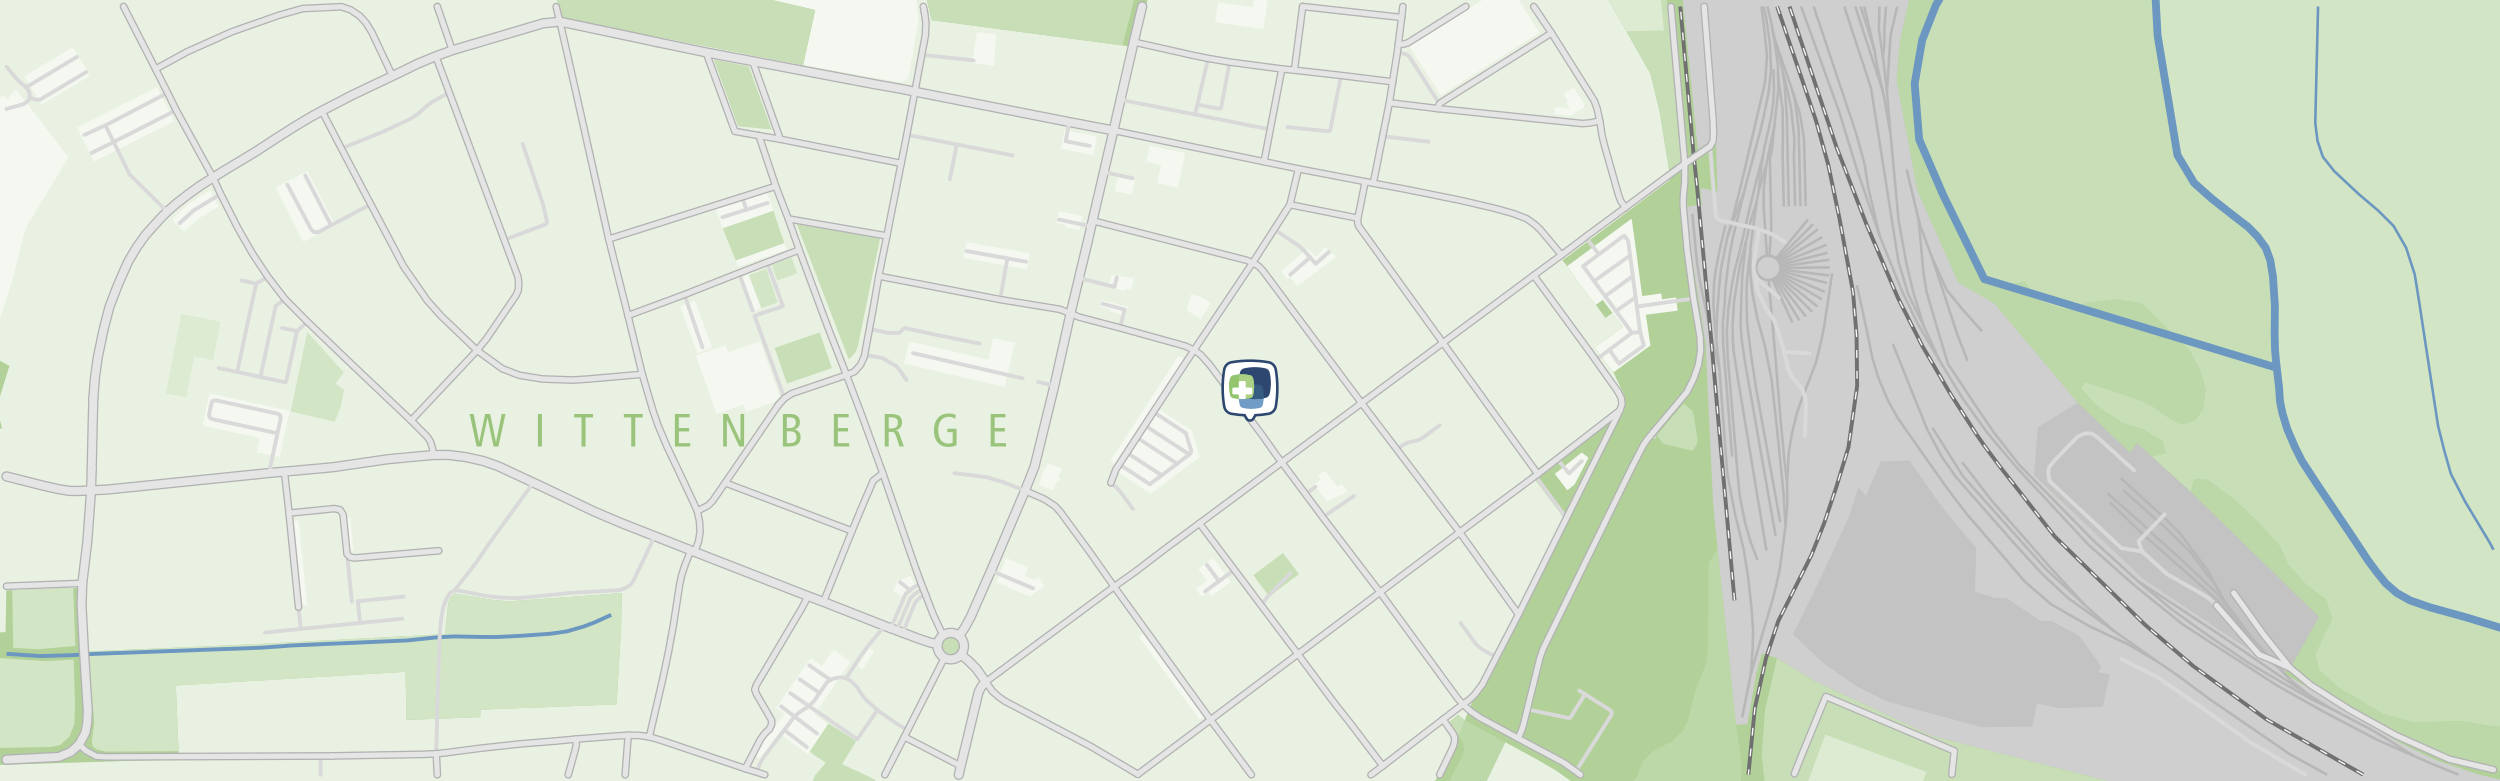 <?xml version="1.0" encoding="UTF-8"?>
<svg xmlns="http://www.w3.org/2000/svg" version="1.1" viewBox="0 0 1920 600">
  <!-- Generator: Adobe Illustrator 29.5.1, SVG Export Plug-In . SVG Version: 2.1.0 Build 141)  -->
  <defs>
    <style>
      .st0 {
        stroke: #b7b7b7;
      }

      .st0, .st1, .st2, .st3, .st4, .st5, .st6, .st7, .st8, .st9 {
        fill: none;
      }

      .st0, .st1, .st4, .st5, .st6, .st7, .st8, .st9 {
        stroke-linejoin: round;
      }

      .st0, .st2 {
        stroke-width: 2px;
      }

      .st1 {
        stroke: #d9d9d9;
      }

      .st1, .st3, .st8 {
        stroke-width: 3px;
      }

      .st1, .st4, .st5, .st7, .st9 {
        stroke-linecap: round;
      }

      .st2, .st3 {
        stroke: #6b97c0;
      }

      .st10, .st11 {
        fill: #c7deb6;
      }

      .st12 {
        fill: #365c81;
      }

      .st13 {
        fill: #6b97c0;
      }

      .st14 {
        fill: #fff;
      }

      .st15 {
        fill: #92c56e;
      }

      .st16 {
        fill: #ddebd3;
      }

      .st16, .st17, .st18, .st19, .st20, .st21, .st11, .st22 {
        fill-rule: evenodd;
      }

      .st17 {
        fill: #bcd7a8;
      }

      .st4 {
        stroke-width: 8px;
      }

      .st4, .st7 {
        stroke: #b2b2b2;
      }

      .st5 {
        stroke-width: 4px;
      }

      .st5, .st9 {
        stroke: #e5e5e5;
      }

      .st23 {
        fill: #b1d199;
      }

      .st18 {
        fill: #c3c3c3;
      }

      .st6 {
        stroke: #fff;
        stroke-dasharray: 6 10;
      }

      .st7, .st9 {
        stroke-width: 6px;
      }

      .st8 {
        stroke: #707070;
      }

      .st19 {
        fill: #f4f8f0;
      }

      .st24 {
        fill: #acd084;
      }

      .st20 {
        fill: #d2e5c5;
      }

      .st25 {
        fill: #9ac47c;
      }

      .st26 {
        fill: #2e4770;
      }

      .st21 {
        fill: #cfcfcf;
      }

      .st22 {
        fill: #e9f2e2;
      }

      .st27 {
        fill: #709cc5;
      }
    </style>
  </defs>
  <g id="city">
    <rect class="st23" width="1920" height="600"/>
    <polygon class="st22" points="0 276.967 7.231 281.09 0 304.375 0 322.565 1.594 329.168 0 328.998 0 485.569 4.24 485.583 4.824 453.474 9.418 453.311 56.178 451.626 65.95 451.277 65.437 470.745 67.164 500.346 192.424 494.894 341.779 487.011 344.204 463.246 345.988 458.623 349.113 455.847 379.607 460.973 391.123 461.824 477.489 455.498 477.058 480.697 473.535 540.961 369.043 545.008 368.866 550.768 312.113 552.908 311.495 515.912 135.001 526.461 137.152 576.894 137.415 583.156 0 587.467 0 600 1102.033 600 1119.768 565.164 1124.934 553.175 1136.356 524.613 1201.016 397.589 1175.642 363.971 1240.71 315.508 1247.812 309.875 1247.351 303.445 1239.13 285.977 1224.519 266.73 1246.5 251.21 1238.285 240.306 1232.938 244.201 1225.626 234.155 1220.081 227.013 1215.254 220.832 1212.672 217.516 1210.549 214.507 1207.278 209.463 1203.576 204.386 1199.937 199.936 1282.264 138.32 1281.785 130.321 1274.743 86.219 1267.571 56.64 1249.071 24.019 1235.446 0 881.248 0 872.824 36.572 862.039 34.921 715.459 15.483 711.865 0 594.423 0 594.343 .282 626.131 7.647 616.803 49.965 431.766 13.961 427.749 0 0 0 0 276.967"/>
    <polygon class="st22" points="1180.126 583.109 1155.975 570.043 1141.555 600 1206.607 600 1195.144 591.919 1180.126 583.109"/>
    <polygon class="st19" points="10.146 213.014 19.61 175.36 52.535 120.858 12.229 68.447 5.604 76.202 1.821 73.362 0 75.298 0 244.828 10.146 213.014"/>
    <polygon class="st19" points="626.131 7.647 616.803 49.965 692.534 63.293 697.67 60.197 705.438 14.918 703.607 0 594.423 0 594.343 .282 626.131 7.647"/>
    <polygon class="st19" points="1106.528 73.257 1182.335 24.882 1166.457 0 1138.474 0 1082.553 35.685 1106.528 73.257"/>
    <polygon class="st19" points="1203.576 204.385 1207.278 209.463 1210.549 214.507 1212.672 217.516 1215.254 220.832 1220.081 227.013 1225.626 234.155 1230.973 230.255 1238.285 240.306 1246.5 251.21 1224.519 266.73 1239.13 285.977 1267.531 265.301 1263.991 241.759 1288.468 238.539 1287.115 228.395 1276.469 229.888 1275.786 225.357 1264.498 226.961 1261.198 227.375 1256.686 193.616 1253.269 169.064 1252.802 168.096 1203.576 204.385 1203.576 204.385"/>
    <polygon class="st19" points="534.523 273.12 550.388 317.858 570.951 310.563 572.969 316.243 595.108 308.394 598.594 303.882 583.737 261.995 559.109 270.73 557.115 265.103 534.523 273.12 534.523 273.12"/>
    <polygon class="st19" points="578.834 579.547 583.183 582.835 598.348 562.813 620.283 579.43 621.712 577.343 636.042 556.481 625.56 548.547 653.033 508.531 640.253 498.655 631.343 511.633 622.364 505.47 596.139 543.672 602.629 548.132 578.834 579.547 578.834 579.547"/>
    <polygon class="st19" points="858.301 362.507 883.768 379.118 921.514 350.741 915.277 330.725 889.815 314.138 858.301 362.507 858.301 362.507"/>
    <polygon class="st19" points="133.735 92.97 72.227 124.069 59.023 97.955 120.532 66.857 133.735 92.97 133.735 92.97"/>
    <polygon class="st19" points="155.542 326.859 199.568 336.423 197.195 347.372 214.745 351.178 222.493 315.508 160.905 302.133 155.542 326.859 155.542 326.859"/>
    <polygon class="st19" points="694.243 279.347 771.56 297.154 779.38 263.249 762.809 259.74 758.989 276.239 698.184 262.234 694.243 279.347 694.243 279.347"/>
    <polygon class="st19" points="257.563 172.923 232.956 185.658 211.509 144.214 236.116 131.479 257.563 172.923 257.563 172.923"/>
    <polygon class="st19" points="69.122 58.034 31.88 80.329 18.799 58.478 56.041 36.183 69.122 58.034 69.122 58.034"/>
    <polygon class="st19" points="593.97 161.887 555.006 175.378 549.658 159.933 588.622 146.441 593.97 161.887 593.97 161.887"/>
    <polygon class="st19" points="935.502 1.729 933.269 16.982 970.24 22.392 973.515 0 963.163 0 962.334 5.653 935.502 1.729"/>
    <polygon class="st19" points="790.83 194.613 788.644 206.832 740 198.134 742.186 185.916 790.83 194.613 790.83 194.613"/>
    <polygon class="st19" points="880.34 124.158 891.773 126.594 888.771 140.675 904.653 144.063 910.28 117.668 882.963 111.85 880.34 124.158 880.34 124.158"/>
    <polygon class="st19" points="984.069 208.472 988.437 214.419 990.874 212.635 996.092 219.749 1026.406 197.434 1017.613 189.616 1010.896 197.155 1003.952 190.974 984.069 208.472 984.069 208.472"/>
    <polygon class="st19" points="765.06 447.114 790.877 458.022 802.182 450.017 797.408 443.272 794.434 445.377 786.785 442.141 789.519 435.669 772.86 428.625 765.06 447.114 765.06 447.114"/>
    <polygon class="st19" points="132.056 168.696 141.14 177.996 152.539 167.641 167.961 158.562 161.413 146.104 144.306 157.088 132.056 168.696 132.056 168.696"/>
    <polygon class="st19" points="546.929 267.081 535.568 271.27 522.279 235.234 533.641 231.045 546.929 267.081 546.929 267.081"/>
    <polygon class="st19" points="852.762 354.065 856.959 356.426 909.066 275.609 905.043 273.441 852.762 354.065 852.762 354.065"/>
    <polygon class="st19" points="918.378 452.222 922.808 458.22 927.76 454.565 930.179 457.847 945.087 446.833 931.689 428.689 920.471 436.975 927.019 445.842 918.378 452.222 918.378 452.222"/>
    <polygon class="st19" points="746.543 48.309 753.679 49.101 763.369 50.95 765.112 26.339 750.407 24.748 746.543 48.309 746.543 48.309"/>
    <polygon class="st19" points="814.793 114.007 839.596 119.4 842.436 104.835 817.528 99.967 814.793 114.007 814.793 114.007"/>
    <polygon class="st19" points="1194.147 363.936 1203.733 376.547 1209.313 372.075 1219.93 351.563 1214.823 347.489 1194.147 363.936 1194.147 363.936"/>
    <polygon class="st19" points="924.441 550.371 921.376 552.623 874.766 489.186 877.832 486.933 924.441 550.371 924.441 550.371"/>
    <polygon class="st19" points="1008.948 372.239 1010.238 373.866 1019.245 385.264 1035.046 377.48 1030.312 371.69 1027.216 374.057 1017.332 361.534 1012.091 365.592 1014.324 368.233 1008.948 372.239 1008.948 372.239"/>
    <polygon class="st19" points="1193.641 87.536 1204.94 88.737 1207.272 88.207 1216.263 82.4 1216.771 80.038 1208.525 67.253 1200.742 72.272 1204.264 77.723 1202.736 78.708 1205.763 83.409 1194.211 82.179 1193.641 87.536 1193.641 87.536"/>
    <polygon class="st19" points="235.892 464.6 232.155 464.974 225.641 400.113 229.378 399.739 235.892 464.6 235.892 464.6"/>
    <polygon class="st19" points="797.867 372.378 808.777 376.705 811.429 370.022 812.083 370.285 813.16 369.936 813.943 367.964 813.401 366.961 812.747 366.7 815.383 360.047 805.133 355.977 804.479 355.72 802.841 359.849 802.229 359.61 798.894 368.012 799.5 368.251 797.867 372.378 797.867 372.378"/>
    <polygon class="st19" points="604.069 191.61 566.826 204.926 565.069 200.012 602.312 186.697 604.069 191.61 604.069 191.61"/>
    <polygon class="st19" points="911.475 238.196 921.753 245.163 929.888 233.17 922.401 228.097 914.657 226.062 911.475 238.196 911.475 238.196"/>
    <polygon class="st19" points="811.389 171.297 818.607 172.836 818.246 174.527 829.015 176.825 831.322 165.991 813.337 162.155 811.389 171.297 811.389 171.297"/>
    <polygon class="st19" points="871.962 136.268 869.151 149.476 856.185 146.716 858.995 133.508 871.962 136.268 871.962 136.268"/>
    <polygon class="st19" points="851.38 220.401 863.979 223.538 864.428 221.765 868.696 222.821 870.947 213.766 853.683 211.148 851.38 220.401 851.38 220.401"/>
    <polygon class="st19" points="570.089 213.113 579.51 238.703 584.746 236.779 575.196 211.317 570.089 213.113 570.089 213.113"/>
    <polygon class="st19" points="685.725 454.559 694.237 458.32 696.569 453.043 697.875 451.708 702.475 450.069 699.712 442.333 689.525 445.965 685.725 454.559 685.725 454.559"/>
    <polygon class="st19" points="845.433 235.596 852.598 237.514 852.161 239.159 864.3 242.405 866.061 235.794 846.762 230.634 845.433 235.596 845.433 235.596"/>
    <polygon class="st19" points="271.474 422.346 267.737 422.72 265.219 397.647 268.956 397.273 271.474 422.346 271.474 422.346"/>
    <polygon class="st19" points="1160.459 11.443 1163.416 16.073 1165.94 20.031 1173.403 15.279 1170.745 11.11 1171.31 10.743 1169.776 8.335 1169.21 8.702 1168.586 7.735 1165.462 9.734 1164.797 8.684 1160.459 11.443 1160.459 11.443"/>
    <polygon class="st19" points="671.393 500.124 662.3 514.177 658.495 511.715 667.588 497.662 671.393 500.124 671.393 500.124"/>
  </g>
  <g id="green">
    <polygon class="st20" points="1672.275 119.097 1685.069 140.459 1698.456 152.412 1714.389 164.96 1726.43 174.207 1733.787 181.704 1740.072 190.386 1743.531 199.755 1745.629 212.501 1747.146 235.164 1746.923 254.585 1747.18 267.914 1747.985 277.627 1750.382 298.034 1750.976 307.858 1752.988 317.701 1756.695 329.786 1762.509 343.342 1767.942 354.152 1777.937 369.533 1808.983 415.786 1818.727 430.549 1825.379 439.498 1832.283 448.029 1840.789 455.462 1850.986 461.159 1866.448 466.518 1894.813 474.37 1918.165 481.49 1920 482.049 1920 0 1655.542 0 1657.036 27.22 1672.275 119.097"/>
    <polygon class="st11" points="1476.233 30.776 1470.449 64.325 1473.924 107.126 1492.429 149.928 1523.954 214.355 1533.441 221.019 1554.553 216.397 1568.15 231.724 1585.297 237.729 1604.298 232.593 1624.257 229.987 1644.499 232.878 1657.223 245.029 1682.188 269.826 1689.33 283.778 1693.954 298.821 1691.93 313.857 1686.146 322.54 1675.244 325.933 1665.612 320.802 1653.467 312.12 1643.053 307.205 1622.227 299.976 1601.407 293.615 1598.229 298.536 1609.797 311.251 1630.041 324.849 1646.325 329.985 1660.405 338.439 1663.303 347.99 1652.446 350.49 1682.736 378.051 1685.278 367.936 1695.4 368.518 1716.227 383.847 1735.887 402.651 1751.309 420.211 1757.582 434.158 1771.26 449.136 1786.588 460.71 1790.927 475.455 1785.126 487.384 1778.186 502.427 1781.079 514.578 1794.961 527.299 1829.664 548.127 1853.323 554.744 1890.977 553.91 1911.804 557.38 1920 558.327 1920 482.049 1918.165 481.49 1894.813 474.37 1866.448 466.518 1850.986 461.159 1840.789 455.462 1832.283 448.029 1825.379 439.498 1818.727 430.549 1808.983 415.786 1777.937 369.533 1767.942 354.152 1762.509 343.342 1756.695 329.786 1752.988 317.701 1750.976 307.858 1750.382 298.034 1747.985 277.627 1747.18 267.914 1746.923 254.585 1747.146 235.164 1745.629 212.501 1743.531 199.755 1740.072 190.386 1733.787 181.704 1726.43 174.207 1714.389 164.96 1698.456 152.412 1685.069 140.459 1672.275 119.097 1657.036 27.22 1655.542 0 1489.068 0 1486.651 4.166 1476.233 30.776"/>
    <polygon class="st11" points="1393.259 522.875 1364.735 505.384 1355.611 544.809 1352.941 579.53 1355.104 600 1619.661 600 1482.901 564.935 1393.259 522.875"/>
    <polygon class="st11" points="616.803 49.965 626.131 7.647 594.343 .282 594.423 0 427.749 0 431.766 13.961 616.803 49.965"/>
    <polygon class="st11" points="862.039 34.921 862.825 31.861 870.969 0 711.865 0 715.459 15.483 862.039 34.921"/>
    <polygon class="st17" points="1890.977 553.91 1853.323 554.744 1829.664 548.127 1794.961 527.299 1781.079 514.578 1778.186 502.427 1785.126 487.384 1790.927 475.455 1786.588 460.71 1771.26 449.136 1757.582 434.158 1751.309 420.211 1735.887 402.651 1716.227 383.847 1695.4 368.518 1685.278 367.936 1682.736 378.051 1781.014 473.764 1765.559 501.215 1758.888 513.067 1766.859 519.68 1774.823 526.296 1805.089 545.485 1839.786 564.679 1881.117 583.133 1920 592.334 1920 558.327 1911.804 557.38 1890.977 553.91"/>
    <polygon class="st17" points="1456.52 62.005 1472.535 146.453 1503.944 217.014 1531.71 233.21 1595.914 309.491 1635.707 347.505 1641.491 340.521 1652.446 350.49 1663.303 347.99 1660.405 338.439 1646.325 329.985 1630.041 324.849 1609.797 311.251 1598.229 298.536 1601.407 293.615 1622.227 299.976 1643.053 307.205 1653.467 312.12 1665.612 320.802 1675.244 325.933 1686.146 322.54 1691.93 313.857 1693.954 298.821 1689.33 283.778 1682.188 269.826 1657.223 245.029 1644.499 232.878 1624.257 229.987 1604.298 232.593 1585.297 237.729 1568.15 231.724 1554.553 216.397 1533.441 221.019 1523.954 214.355 1492.429 149.928 1473.924 107.126 1470.449 64.325 1476.233 30.776 1486.651 4.166 1489.068 0 1466.081 0 1459.178 31.569 1456.52 62.005"/>
    <polygon class="st20" points="67.164 500.346 72.404 554.808 70.51 569.204 71.233 572.93 73.734 575.436 81.103 577.255 137.152 576.894 135.001 526.461 311.495 515.912 312.113 552.908 368.866 550.768 369.043 545.008 473.535 540.961 477.058 480.697 477.489 455.498 391.123 461.824 379.607 460.973 349.113 455.847 345.988 458.623 344.204 463.246 341.779 487.011 192.424 494.894 67.164 500.346 67.164 500.346"/>
    <polygon class="st20" points="38.979 573.682 46.209 572.194 53.269 565.846 57.105 556.249 57.701 541.527 56.533 506.543 34.08 507.727 0 505.347 0 574.399 38.979 573.682"/>
    <polygon class="st17" points="1333.286 556.65 1319.217 421.862 1312.215 432.38 1311.737 498.438 1310.181 510.018 1302.537 529.009 1296.204 553.857 1291.908 561.741 1283.547 569.746 1269.81 576.427 1261.687 584.794 1257.029 596.619 1254.198 600 1337.009 600 1337.537 585.874 1333.286 556.65"/>
    <polygon class="st11" points="1267.571 56.64 1274.743 86.219 1281.785 130.321 1291.009 124.146 1280.205 0 1235.446 0 1249.071 24.019 1267.571 56.64"/>
    <polygon class="st16" points="1401.837 564.201 1388.611 600 1476.924 600 1479.543 592.91 1401.837 564.201"/>
    <polygon class="st17" points="1124.934 553.175 1119.768 565.164 1121.063 566.673 1123.575 570.312 1124.48 575.506 1123.575 579.476 1112.913 600 1141.555 600 1155.975 570.043 1124.934 553.175"/>
    <polygon class="st16" points="1277.873 23.395 1276.299 7.186 1275.6 0 1235.446 0 1249.071 24.019 1277.873 23.395"/>
    <polygon class="st11" points="611.91 172.218 651.843 276.007 656.449 271.312 658.479 267.494 675.865 183.174 611.91 172.218 611.91 172.218"/>
    <polygon class="st20" points="9.418 453.311 10.136 497.57 28.898 498.673 57.863 496.037 56.178 451.626 9.418 453.311 9.418 453.311"/>
    <polygon class="st20" points="223.245 315.94 256.998 324.044 261.389 313.532 264.234 299.609 257.657 294.565 264.123 286.017 235.961 255.006 223.245 315.94 223.245 315.94"/>
    <polygon class="st11" points="664.396 595.068 646.671 586.945 657.697 568.976 636.253 555.695 621.712 577.343 634.166 585.815 625.834 595.546 624.212 600 671.957 600 672.39 599.143 664.396 595.068"/>
    <polygon class="st11" points="548.149 45.679 566.783 96.97 592.64 99.482 575.108 51.049 548.149 45.679 548.149 45.679"/>
    <polygon class="st11" points="555.01 175.39 565.069 200.012 602.302 186.683 593.97 161.887 555.01 175.39 555.01 175.39"/>
    <rect class="st10" x="598.615" y="260.479" width="36.567" height="28.91" transform="translate(-55.869 215.472) rotate(-18.97)"/>
    <polygon class="st11" points="1272.398 334.346 1274.695 337.314 1277.506 340.941 1300.176 346.275 1303.376 340.76 1303.731 337.909 1300.944 319.986 1299.702 315.356 1292.933 309.899 1272.398 334.346 1272.398 334.346"/>
    <polygon class="st11" points="997.591 440.899 974.8 458.073 962.527 441.784 985.317 424.61 997.591 440.899 997.591 440.899"/>
    <polygon class="st16" points="149.181 273.82 143.155 305.287 127.392 302.267 133.417 270.8 149.181 273.82 149.181 273.82"/>
    <polygon class="st16" points="154.854 244.166 149.173 273.818 133.42 270.8 139.101 241.148 154.854 244.166 154.854 244.166"/>
    <polygon class="st16" points="169.349 246.935 163.668 276.595 149.181 273.82 154.862 244.16 169.349 246.935 169.349 246.935"/>
    <polygon class="st20" points="575.196 211.317 584.746 236.779 597.288 232.26 588.513 206.332 575.196 211.317 575.196 211.317"/>
    <polygon class="st20" points="612.341 209.993 596.985 215.381 592.734 203.266 608.09 197.878 612.341 209.993 612.341 209.993"/>
    <polygon class="st11" points="722.928 496.153 723.325 498.456 724.463 500.497 726.206 502.048 728.369 502.934 730.7 503.051 732.939 502.392 734.835 501.028 736.169 499.11 736.793 496.865 736.665 494.632 735.832 492.556 734.385 490.853 732.467 489.699 730.287 489.216 728.06 489.437 726.025 490.37 724.392 491.892 723.325 493.85 722.928 496.153 722.928 496.153"/>
    <polygon class="st11" points="1112.072 555.147 1119.768 565.164 1124.934 553.175 1119.745 548.617 1112.072 555.147 1112.072 555.147"/>
  </g>
  <g id="watter">
    <path class="st13" d="M1895.614,471.478l-28.273-7.826-15.123-5.241-9.692-5.415-8.075-7.056-6.7-8.28-6.567-8.835-9.71-14.711-31.021-46.216-9.903-15.241-5.318-10.581-5.715-13.324-3.616-11.792-1.942-9.495-.581-9.612c-.003-.056-.008-.113-.015-.169l-2.393-20.364-.792-9.564-.253-13.138.222-19.42c.001-.078-.002-.156-.007-.234l-1.517-22.664c-.006-.096-.018-.192-.033-.287l-2.098-12.745c-.03-.188-.079-.373-.145-.552l-3.459-9.369c-.095-.256-.225-.498-.384-.72l-6.286-8.682c-.087-.122-.184-.236-.288-.343l-7.358-7.497c-.098-.1-.202-.192-.314-.278l-12.012-9.224-15.859-12.49-12.979-11.587-12.266-20.482-15.119-91.153-1.476-26.89h-6.009l1.503,27.384c.006.109.018.218.035.327l15.239,91.877c.062.372.193.728.386,1.05l12.793,21.362c.156.26.351.495.576.697l13.388,11.953c.046.041.094.081.142.119l15.962,12.571,11.873,9.118,7.054,7.186,5.912,8.168,3.217,8.714,2.028,12.318,1.499,22.404-.221,19.394.257,13.329c.001.064.004.127.009.19l.805,9.713c.003.034.007.068.011.102l.036.307-218.966-66.422-30.92-63.19-18.281-42.284-3.405-41.928,5.668-32.875,10.224-26.113,3.175-5.474h-6.936l-1.544,2.661c-.077.132-.144.27-.199.412l-10.418,26.61c-.073.189-.128.384-.162.584l-5.784,33.549c-.043.248-.055.501-.034.752l3.476,42.8c.026.327.106.647.236.948l18.505,42.802c.019.043.038.086.06.128l31.52,64.418c.01.02.019.04.029.059v.001c.002.003.003.006.005.009.177.343.412.638.688.879.31.273.685.486,1.106.615l222.722,67.56,1.588,13.515.589,9.739c.008.141.026.281.055.42l2.013,9.842c.019.094.043.187.071.279l3.707,12.086c.031.102.068.204.111.303l5.814,13.555c.023.056.049.111.076.165l5.434,10.81c.05.098.104.194.165.287l10.019,15.418,31.033,46.233,9.744,14.763c.03.047.062.093.096.137l6.652,8.95c.025.033.051.065.076.098l6.903,8.53c.108.134.229.258.358.372l8.507,7.433c.157.137.328.258.511.359l10.197,5.698c.153.086.315.158.48.215l15.462,5.358c.06.021.121.04.182.057l28.291,7.831,26.061,7.941v-6.272l-24.386-7.431Z"/>
    <polyline class="st3" points="5 502.14 30.991 503.861 55.817 503.145 72.3 502.166 200.682 497.419 224.475 495.698 312.603 491.856 334.187 489.617 341.371 489.17 348.74 488.766 369.532 489.17 381.437 489.238 400.55 488.283 423.236 486.65 435.369 484.877 448.004 481.251 456.505 478.067 469.378 472.219"/>
    <polyline class="st2" points="1780.276 5 1778.117 94.322 1779.855 108.211 1783.907 120.356 1792.576 131.352 1811.087 148.704 1826.707 162.003 1838.275 173.571 1847.82 190.088 1854.473 210.595 1857.942 231.993 1866.041 285.201 1872.402 326.849 1877.025 345.366 1882.237 363.872 1893.223 385.269 1912.311 417.087 1915 422.249"/>
  </g>
  <g id="rail">
    <polygon class="st21" points="1311.539 110.111 1317.836 105.174 1318.966 147.304 1308.763 144.832 1306.04 144.878 1306.198 146.948 1306.979 157.31 1295.662 158.733 1298.565 191.925 1309.878 263.157 1312.949 329.333 1315.667 386.692 1316.39 394.185 1316.972 400.354 1319.217 421.862 1333.286 556.65 1341.862 556.208 1349.052 516.193 1353.093 501.745 1364.735 505.384 1393.259 522.875 1482.901 564.935 1619.661 600 1920 600 1920 598.687 1903.677 594.898 1871.533 584.077 1842.135 569.961 1754.154 517.062 1713.765 489.868 1646.721 445.16 1562.186 364.84 1565.257 328.003 1595.914 309.491 1531.71 233.21 1503.944 217.014 1472.535 146.453 1456.52 62.005 1459.178 31.569 1466.081 0 1292.427 0 1303.912 114.508 1311.539 110.111"/>
    <polygon class="st18" points="1376.986 487.093 1399.835 508.858 1425.029 526.611 1447.984 537.992 1462.304 542.47 1522.456 558.522 1560.703 558.096 1564.535 540.308 1582.324 543.852 1615.003 542.699 1620.355 517.896 1611.61 516.227 1613.703 511.535 1596.783 488.317 1576.109 477.111 1567.065 476.755 1540.898 459.177 1532.292 459.258 1516.888 454.343 1517.757 420.859 1491.368 389.193 1466.42 353.698 1444.515 354.49 1432.947 380.669 1427.454 374.227 1419.642 397.577 1398.529 443.276 1376.986 487.093 1376.986 487.093"/>
    <polygon class="st18" points="1562.186 364.84 1646.721 445.16 1713.765 489.868 1754.154 517.062 1758.888 513.067 1765.559 501.215 1781.015 473.764 1682.736 378.051 1652.446 350.49 1641.491 340.521 1635.707 347.505 1595.914 309.491 1565.257 328.003 1562.186 364.84 1562.186 364.84"/>
    <g>
      <path class="st0" d="M1358.468,215.107c5.336-.386,9.497-5.004,8.903-10.407-.643-6.34-7.418-10.014-13.188-7.633-9.306,4.721-6.153,18.02,4.285,18.039"/>
      <polyline class="st0" points="1416.39 5 1436.924 67.556 1458.006 200.846 1465.399 225.695 1477.368 250.375"/>
      <polyline class="st0" points="1772.723 533.398 1760.899 523.877 1754.154 517.062 1744.299 506.509 1729.491 490.125 1720.209 479.863 1703.487 461.328 1675.722 436.746 1652.855 416.602 1646.733 411.239 1620.046 385.556"/>
      <polyline class="st0" points="1451.779 101.715 1446.736 73.328 1445.989 69.923 1424.803 5"/>
      <polyline class="st0" points="1787.304 595 1759.302 579.699 1696.105 536.371 1674.282 520.007 1656.055 507.558 1634.21 494.819 1604.899 481.071 1575.252 464.132 1555.154 446.775 1529.401 416.714 1510.591 394.937 1496.65 376.687 1477.077 349.074 1457.236 320.75 1449.528 306.669 1442.777 290.623 1437.967 275.044 1433.856 254.329 1426.084 218.996"/>
      <polyline class="st0" points="1443.674 181.419 1434.841 144.186 1431.984 125.976 1425.607 102.748 1392.939 5"/>
      <polyline class="st0" points="1888.066 595 1864.769 585.36 1861.318 583.844 1853.546 580.433 1825.524 568.125 1783.009 545.776 1748.458 526.314 1676.253 479.52 1639.591 449.924 1604.113 418.516 1549.072 359.411 1526.293 332.509 1506.982 305.509 1489.7 277.184 1473.317 249.537 1461.323 224.989 1445.809 186.695 1443.674 181.419 1425.968 129.72 1412.586 86.149 1383.255 5"/>
      <polyline class="st0" points="1367.423 205.784 1383.9 205.603 1405.24 205.382"/>
      <polyline class="st0" points="1365.016 199.394 1376.852 187.704 1392.472 172.259"/>
      <polyline class="st0" points="1361.302 214.525 1368.893 230.954 1376.572 247.571"/>
      <polyline class="st0" points="1363.995 198.421 1374.525 185.582 1388.53 168.499"/>
      <polyline class="st0" points="1367.167 203.499 1382.927 199.423 1403.374 194.134"/>
      <polyline class="st0" points="1366.287 201.208 1380.56 192.963 1399.386 182.089"/>
      <polyline class="st0" points="1365.78 200.373 1378.746 189.937 1395.957 176.09"/>
      <polyline class="st0" points="1356.975 196.321 1355.763 177.827 1354.598 159.997 1354.451 146.12 1356.568 126.245"/>
      <polyline class="st0" points="1367.371 204.7 1383.569 202.444 1404.814 199.476"/>
      <polyline class="st0" points="1364.649 212.378 1376.986 224.704 1391.824 239.526"/>
      <polyline class="st0" points="1366.147 210.43 1380.758 219.043 1399.346 229.987"/>
      <polyline class="st0" points="1367.343 206.974 1383.772 208.98 1404.75 211.545"/>
      <polyline class="st0" points="1363.669 213.229 1374.525 227.2 1386.833 243.047"/>
      <polyline class="st0" points="1365.523 211.375 1378.963 222.056 1395.783 235.427"/>
      <polyline class="st0" points="1367.102 208.139 1383.212 212.262 1403.229 217.375"/>
      <polyline class="st0" points="1366.695 209.329 1382.14 215.953 1401.608 224.291"/>
      <polyline class="st0" points="1366.8 202.315 1381.976 196.269 1402.92 187.919"/>
      <polyline class="st0" points="1362.608 213.917 1371.837 229.269 1381.964 246.131"/>
      <polyline class="st0" points="1325.165 173.017 1321.112 189.925 1319.241 199.19 1317.503 208.589 1316.343 217.841 1316.197 225.071 1315.912 234.179 1316.745 246.014 1317.154 251.775 1318.091 260.842"/>
      <polyline class="st0" points="1656.055 507.558 1623.294 484.371 1588.509 459.486 1568.19 440.612 1547.37 417.822 1502.044 366.146 1491.596 351.295 1480.121 329.856 1466.158 295.254 1453.599 263.931"/>
      <polyline class="st0" points="1623.294 484.371 1601.336 464.867 1571.356 437.207 1507.571 365.789 1484.091 328.469"/>
      <polyline class="st0" points="1506.912 354.992 1530.251 385.252 1574.656 435.89 1601.336 464.867"/>
      <polyline class="st0" points="1407.065 210.011 1400.826 251.466 1398.413 263.103 1394.46 279.062 1385.341 302.482 1383.312 307.69 1380.03 317.181 1376.485 331.758 1373.803 347.238 1372.449 370.484 1372.659 386.873 1371.347 403.606 1366.817 437.312 1364.223 449.439 1360.789 462.483 1353.408 487.344 1344.731 517.208 1337.951 551.03"/>
      <polyline class="st0" points="1362.771 96.043 1360.759 115.062 1359.202 121.749 1359.342 127.912 1360.066 159.292 1360.357 175.344 1360.048 179.645 1358.829 196.304"/>
      <polyline class="st0" points="1386.741 158.243 1385.9 122.268 1385.836 119.504 1385.475 107.057 1382.484 87.85 1376.869 70.523"/>
      <polyline class="st0" points="1443.469 5 1442.928 21.915 1446.03 43.755 1446.689 48.379 1449.202 69.917"/>
      <polyline class="st0" points="1382.741 158.33 1381.906 122.356 1381.842 119.598 1381.324 98.842 1378.724 78.889 1376.869 70.523 1363.628 32.03"/>
      <polyline class="st0" points="1326.692 181.99 1329.771 171.053 1331.398 164.691 1336.715 143.737 1355.005 65.73 1355.874 59.946 1357.033 42.589 1355.005 22.631 1352.982 6.446 1352.856 5"/>
      <polyline class="st0" points="1369.955 158.627 1369.12 122.659 1369.038 119.213 1369.325 104.917 1369.033 83.659 1367.295 71.508 1365.558 58.063"/>
      <polyline class="st0" points="1446.03 43.755 1447.121 34.49 1447.266 21.191 1448.413 5"/>
      <polyline class="st0" points="1373.797 158.54 1372.962 122.571 1372.886 119.4 1372.357 90.597 1370.625 65.293 1369.185 55.463 1368.888 53.44 1365.995 40.998 1363.628 32.03 1361.337 23.366"/>
      <polyline class="st0" points="1431.797 5 1432.807 9.186 1439.68 38.863 1440.759 45.877 1441.733 51.153 1445.989 69.923"/>
      <polyline class="st0" points="1362.019 53.142 1362.38 67.899 1362.019 77.257 1360.211 90.457 1354.865 114.025 1354.096 119.121 1352.112 132.245 1350.766 146.453"/>
      <polyline class="st0" points="1356.632 422.847 1334.925 292.192 1331.398 269.43 1330.784 260.801 1330.64 248.871 1331.794 231.158 1336.137 204.263 1340.907 185.744"/>
      <polyline class="st0" points="1378.648 158.43 1377.807 122.455 1377.733 119.283 1378.146 107.08 1375.394 81.928 1372.503 68.33 1369.185 55.463"/>
      <polyline class="st0" points="1630.745 376.448 1652.289 395.822 1657.339 400.295 1665.595 407.682 1682.368 424.316 1694.805 440.939 1702.169 450.274"/>
      <polyline class="st0" points="1628.723 367.195 1660.965 396.54 1673.985 409.279 1695.966 438.776 1702.169 450.274 1706.81 458.874 1711.982 467.001"/>
      <polyline class="st0" points="1642.535 446.875 1668.002 468.075 1691.144 484.79 1726.529 508.923 1749.903 522.641 1774.775 536.67 1781.923 540.243 1788.67 543.369"/>
      <polyline class="st0" points="1522.223 254.398 1507.688 238.202 1494.965 222.588 1483.922 198.123"/>
      <polyline class="st0" points="1439.68 38.863 1432.777 16.853 1428.946 5"/>
      <polyline class="st0" points="1618.455 378.757 1621.061 381.078 1650.65 407.193 1654.027 410.86 1674.853 429.377 1702.326 455.259 1711.982 467.001 1715.055 470.733 1729.491 490.125"/>
      <polyline class="st0" points="1853.546 580.433 1832.148 566.883 1820.33 559.974 1811.023 555.147 1788.67 543.369 1778.234 536.891 1772.723 533.398 1761.995 526.595 1741.665 512.817 1704.495 487.362 1658.655 457.137 1642.535 446.875 1607.903 415.348 1550.857 357.074 1531.545 332.493 1518.97 314.12 1495.974 279.271 1487.875 252.229 1479.637 224.325 1477.177 209.142 1474.57 180.217 1473.492 168.493"/>
      <polyline class="st0" points="1464.308 130.187 1473.492 168.493 1474.425 172.417 1481.625 192.007 1483.922 198.123 1503.35 257.291 1511.157 277.248"/>
      <polyline class="st0" points="1299.708 164.224 1303.358 202.064 1305.434 215.62 1309.557 235.293 1313.643 254.783 1320.553 283.895"/>
      <polyline class="st0" points="1372.449 370.484 1370.573 354.776 1367.401 321.519 1363.92 279.004 1358.963 222.425 1358.468 215.107"/>
      <polyline class="st0" points="1371.347 403.606 1369.61 377.351 1365.558 337.151 1360.642 292.04 1355.442 265.721 1349.512 243.881 1345.897 225.661 1344.16 209.463 1344.288 192.695 1344.306 190.374 1346.41 174.812 1349.145 154.634 1350.766 146.453 1356.568 126.245 1359.198 113.423 1362.771 96.043 1365.762 69.532 1365.558 58.063 1365.413 49.602 1363.057 33.47 1361.337 23.366 1360.159 16.404 1357.371 5"/>
      <polyline class="st0" points="1339.437 147.502 1333.414 172.02 1330.861 182.404 1328.359 195.546 1326.551 208.974 1325.159 220.453 1324.645 231.818 1323.089 248.772 1323.48 265.284 1330.273 350.607"/>
      <polyline class="st0" points="1367.255 401.088 1348.882 299.463 1344.719 272.321 1341.706 247.274 1341.268 223.922 1341.851 213.229 1343.297 200.642 1344.288 192.695"/>
      <polyline class="st0" points="1363.676 411.594 1340.143 278.029 1337.706 261.664 1336.785 249.519 1337.362 228.552 1338.085 211.06 1340.907 185.744 1343.513 174.195 1344.404 170.218 1349.145 154.634"/>
      <polyline class="st0" points="1457.024 5 1451.942 27.302 1449.202 69.917 1449.348 72.908 1451.779 101.715 1452.426 108.293 1458.111 169.279 1459.032 174.347 1462.472 193.307 1462.653 194.269 1463.935 201.346 1468.384 220.303 1469.189 223.719 1477.368 250.375 1482.185 260.842 1489.7 277.184"/>
      <polyline class="st0" points="1349.735 430.094 1344.697 416.853 1340.079 400.896 1336.067 380.495 1334.488 363.807 1326.872 274.088 1326.196 254.988 1327.293 237.735 1329.823 220.453 1332.353 207.004 1335.63 195.003 1340.581 173.559 1343.006 163.046 1348.936 138.466 1354.096 119.121"/>
      <polyline class="st0" points="1344.731 517.208 1345.961 499.512 1346.399 485.56 1345.63 472.902 1345.455 470.079 1342.715 444.56 1339.385 422.946 1332.301 393.806 1326.517 363.219 1320.553 283.895 1318.091 260.842 1318.779 240.738 1320.011 223.818 1321.777 205.884 1326.692 181.99 1330.487 171.274 1339.437 147.502 1341.321 139.877 1351.915 100.644 1354.479 89.624 1358.333 70.96 1360.13 53.376 1359.284 33.354 1356.468 14.095 1354.444 5"/>
    </g>
    <g>
      <polyline class="st8" points="1332.12 461.165 1321.112 339.051 1313.643 254.783 1304.694 157.904 1304.489 155.683 1303.207 142.075 1300.904 120.904 1299.382 104.024 1290.462 5"/>
      <polyline class="st8" points="1374.363 5 1384.449 35.477 1386.839 42.619 1389.13 49.464 1410.324 112.707 1412.516 118.368 1433.198 171.665 1457.511 228.582 1476.401 265.843 1498.05 302.751 1518.457 334.358 1524.439 342.935 1536.053 358.507 1578.044 412.002 1647.398 479.845 1652.482 484.195 1684.491 511.617 1740.562 552.407 1815 595"/>
      <polyline class="st8" points="1364.845 5 1370.561 21.774 1382.018 55.404 1394.629 92.446 1403.543 124.578 1404.074 126.501 1412.819 168.282 1423.129 224.355 1425.822 257.553 1426.283 296.337 1419.624 343.517 1410.289 374.046 1400.943 401.852 1391.032 426.603 1365.722 476.96 1356.794 503.931 1356.287 505.46 1347.741 543.708 1342.75 595"/>
    </g>
    <g>
      <polyline class="st6" points="1332.12 461.165 1321.112 339.051 1313.643 254.783 1304.694 157.904 1304.489 155.683 1303.207 142.075 1300.904 120.904 1299.382 104.024 1290.462 5"/>
      <polyline class="st6" points="1815 595 1740.562 552.407 1684.491 511.617 1652.482 484.195 1647.398 479.845 1578.044 412.002 1536.053 358.507 1524.439 342.935 1518.457 334.358 1498.05 302.751 1476.401 265.843 1457.511 228.582 1433.198 171.665 1412.516 118.368 1410.324 112.707 1389.13 49.464 1386.839 42.619 1384.449 35.477 1374.363 5"/>
      <polyline class="st6" points="1364.845 5 1370.561 21.774 1382.018 55.404 1394.629 92.446 1403.543 124.578 1404.074 126.501 1412.819 168.282 1423.129 224.355 1425.822 257.553 1426.283 296.337 1419.624 343.517 1410.289 374.046 1400.943 401.852 1391.032 426.603 1365.722 476.96 1356.794 503.931 1356.287 505.46 1347.741 543.708 1342.75 595"/>
    </g>
  </g>
  <g id="roads">
    <g>
      <polyline class="st4" points="69.973 376.582 82.323 375.999 207.677 363.155 218.406 362.216 236.265 360.601 247.849 359.552 256.223 358.747 298.231 352.631 321.721 350.444 330.141 349.68 332.869 349.441 344.665 349.395 357.666 351.05 371.041 354.001 382.428 357.983 409.61 370.652 419.272 375.148 456.061 392.762 477.297 401.788 502.454 411.659 530.581 422.695 533.508 423.844"/>
      <line class="st4" x1="870.726" y1="32.263" x2="877.162" y2="5"/>
      <polyline class="st4" points="71.706 305.485 72.958 289.709 75.163 274.077 79.594 252.831 84.142 235.427 90.672 218.477 93.138 212.839 98.473 200.881 104.968 189.907 111.906 180.241 122.541 168.417 128.365 162.499 135.479 156.255 144.294 149.438 153.735 142.575 163.64 136.302 174.182 129.802 194.956 117.365 213.363 105.4 227.524 96.457 237.979 90.171 247.139 85.134 270.892 72.856 301.408 58.361 321.337 48.694 334.689 43.184 347.352 38.578 417.045 17.943 429.988 16.602"/>
      <polyline class="st4" points="504.408 32.369 542.249 40.233 561.605 43.937 577.913 46.962 587.358 48.776 671.241 64.611 691.834 68.22 702.597 70.418"/>
      <polyline class="st4" points="702.597 70.418 821.283 93.769 855.176 100.212"/>
      <polyline class="st4" points="855.176 100.212 847.747 132.175 839.066 169.512 838.005 173.892 835.83 183.774 828.875 212.378 828.676 213.522 822.158 240.703 809.756 296.203 800.154 335.42 794.579 358.182 787.204 376.833"/>
      <polyline class="st4" points="737.942 502.83 743.487 507.207 749.847 513.593 757.061 523.69"/>
      <polyline class="st4" points="757.061 523.69 753.813 527.167 751.532 531.574 737.848 588.363 736.331 595"/>
      <polyline class="st4" points="5 365.913 33.836 373.178 45.158 375.696 53.386 377.014 60.855 377.084 69.973 376.582"/>
      <polyline class="st4" points="5 583.405 45.153 581.296 54.423 577.46 60.75 571.746"/>
      <line class="st4" x1="688.751" y1="484.19" x2="693.304" y2="485.898"/>
      <line class="st4" x1="684.074" y1="482.469" x2="688.751" y2="484.19"/>
      <polyline class="st4" points="693.304 485.898 705.729 490.608 714.241 493.449 720.077 494.767"/>
      <polyline class="st4" points="787.204 376.833 761.112 438.211 745.568 473.531 741.004 482.009 736.642 488.305"/>
      <polyline class="st4" points="70.422 359.977 71.215 324.482 71.706 305.485"/>
      <polyline class="st4" points="60.75 571.746 64.482 564.801 65.647 562.626 67.012 554.639 67.431 546.057 64.498 499.995 62.662 464.867 63.222 447.983 67.023 416.468 69.973 376.582"/>
      <polyline class="st4" points="855.176 100.212 860.54 76.569 870.726 32.263"/>
      <polyline class="st4" points="533.508 423.844 620.306 457.765 632.411 462.267 679.398 480.732 684.074 482.469"/>
      <polyline class="st4" points="724.2 487.932 722.23 489.804 720.818 492.143 720.077 494.767 720.107 497.85 721.051 500.777 722.83 503.285 725.279 505.155 727.879 506.142 730.642 506.403 733.376 505.891 735.872 504.672 737.942 502.83 739.627 500.06 740.362 496.918 740.071 493.693 738.793 490.725 736.642 488.305 734.373 486.901 731.82 486.13 729.149 486.05 726.549 486.662 724.2 487.932"/>
      <polyline class="st4" points="429.988 16.602 491.697 29.622 504.408 32.369"/>
      <line class="st4" x1="69.973" y1="376.582" x2="70.422" y2="359.977"/>
    </g>
    <g>
      <line class="st1" x1="672.675" y1="253.77" x2="682.401" y2="255.7"/>
      <line class="st1" x1="782.026" y1="374.891" x2="770.995" y2="370.472"/>
      <line class="st1" x1="769.415" y1="222.425" x2="770.867" y2="214.274"/>
      <polyline class="st1" points="1645.218 423.664 1629.072 420.859 1573.962 369.416 1573.105 362.957 1573.753 358.647 1578.055 353.481 1595.489 335.401 1601.086 332.813 1606.258 333.028 1610.555 335.616 1638.973 361.231"/>
      <polyline class="st1" points="1702.234 465.013 1695.156 458.535 1664.592 441.096 1645.218 423.664 1642.419 415.693 1646.733 411.239 1650.65 407.193 1657.339 400.295 1660.965 396.54 1662.441 395.024"/>
      <line class="st1" x1="246.089" y1="580.614" x2="246.172" y2="595"/>
      <polyline class="st1" points="349.037 453.463 351.936 453.51 374.032 457.825 383.409 458.838 391.442 459.193 399.057 459.193 427.12 456.547 435.538 455.526 475.973 453.213 479.921 451.79 483.6 449.668 485.978 446.845 495.12 428.053 499.33 419.075 502.454 411.659"/>
      <polyline class="st1" points="349.037 453.463 345.779 455.217 342.945 459.753 340.473 466.004 338.916 473.788 337.791 486.644 337.481 494.947 336.338 526.052 335.796 545.905 335.044 578.882"/>
      <polyline class="st1" points="349.037 453.463 365.107 432.886 375.95 417.023 409.61 370.652"/>
      <polyline class="st1" points="207.677 363.155 207.66 357.907 213.118 332.778 215.596 321.368 215.234 319.146 213.601 317.811 166.001 307.479 163.663 307.742 162.508 309.392 160.516 318.58 160.987 320.68 162.853 321.87 213.118 332.778"/>
      <line class="st1" x1="567.563" y1="209.696" x2="578.007" y2="238.535"/>
      <polyline class="st1" points="602.523 305.818 588.052 265.99 579.47 242.575 601.281 235.123 589.119 201.4"/>
      <line class="st1" x1="570.071" y1="151.164" x2="573.178" y2="161.012"/>
      <polyline class="st1" points="554.83 166.808 573.178 161.012 589.569 155.834"/>
      <polyline class="st1" points="679.398 480.732 667.597 494.801 660.834 503.995 649.885 520.904"/>
      <polyline class="st1" points="169.423 148.961 148.527 161.728 137.968 171.448"/>
      <polyline class="st1" points="128.756 71.275 80.987 96.252 64.796 103.605"/>
      <line class="st1" x1="1006.079" y1="197.621" x2="990.926" y2="210.962"/>
      <polyline class="st1" points="821.283 93.769 818.42 108.444 836.787 112.037"/>
      <polyline class="st1" points="986.058 181.11 997.492 188.8 1000.891 191.791 1006.079 197.621"/>
      <path class="st1" d="M649.885,520.904l-4.478-.769-4.658.798-3.009,1.236-2.775,1.952-5.551,8.087-4.075,5.936-2.922,3.202-1.13.869-1.633,1.242-2.933,1.679-3.329,2.337-3.236,2.793-7.86,10.372-15.532,20.511-3.458,5.942-2.04,5.936M649.885,520.904l3.941,2.327,4.217,4.255,4.867,7.469,2.893,3.202,8.115,7.166,11.812,8.506,7.242,4.554,4.227,2.209"/>
      <line class="st1" x1="637.739" y1="522.169" x2="621.537" y2="511.033"/>
      <line class="st1" x1="629.414" y1="532.209" x2="614.179" y2="521.756"/>
      <line class="st1" x1="602.296" y1="560.638" x2="619.618" y2="573.763"/>
      <line class="st1" x1="621.286" y1="542.215" x2="606.908" y2="532.331"/>
      <polyline class="st1" points="599.923 542.518 610.156 550.266 627.484 563.391"/>
      <polyline class="st1" points="1225.428 276.578 1236.01 268.625 1253.303 255.606 1259.647 254.97"/>
      <line class="st1" x1="1061.877" y1="104.666" x2="1097.256" y2="108.795"/>
      <polyline class="st1" points="1105.636 79.619 1101.046 72.814 1082.156 43.219 1080.22 41.855 1077.8 41.02 1073.078 40.502"/>
      <polyline class="st1" points="5 51.201 12.048 59.784 14.975 62.785 19.983 67.082 21.481 68.715 22.753 71.789 22.536 75.035 21.628 77.338 18.263 79.87 5 83.69"/>
      <line class="st1" x1="19.983" y1="67.082" x2="59.169" y2="43.632"/>
      <polyline class="st1" points="22.536 75.035 27.994 76.616 30.764 76.534 66.177 55.34"/>
      <line class="st1" x1="234.462" y1="134.809" x2="254.251" y2="173.051"/>
      <polyline class="st1" points="284.715 156.855 254.251 173.051 244.527 178.217 241.179 178.293 239.052 176.311 220.756 141.911"/>
      <polyline class="st1" points="262.181 114.059 294.593 100.947 315.419 91.175 321.308 87.233 328.55 80.674 333.231 77.502 345.055 71.018"/>
      <polyline class="st1" points="707.519 448.314 702.166 450.675 698.832 453.223 695.449 456.279 690.149 468.64 684.074 482.469"/>
      <polyline class="st1" points="709.192 452.525 704.977 454.366 701.991 456.734 699.309 459.241 694.464 470.448 688.751 484.19"/>
      <polyline class="st1" points="710.859 456.734 707.35 458.232 704.714 460.606 702.82 462.78 698.86 472.278"/>
      <line class="st1" x1="793.325" y1="451.825" x2="761.112" y2="438.211"/>
      <line class="st1" x1="885.768" y1="316.341" x2="910.653" y2="332.557"/>
      <line class="st1" x1="879.063" y1="326.632" x2="913.428" y2="349.028"/>
      <line class="st1" x1="892.136" y1="365.037" x2="865.397" y2="347.605"/>
      <line class="st1" x1="859.565" y1="356.555" x2="883.058" y2="371.854"/>
      <line class="st1" x1="701.251" y1="271.22" x2="785.397" y2="290.594"/>
      <line class="st1" x1="797.378" y1="293.358" x2="809.756" y2="296.203"/>
      <line class="st1" x1="698.832" y1="453.223" x2="691.298" y2="447.102"/>
      <line class="st1" x1="525.62" y1="226.231" x2="539.472" y2="266.788"/>
      <polyline class="st1" points="1370.916 186.182 1362.462 180.667 1360.048 179.645 1355.763 177.827 1350.894 176.014 1346.41 174.812 1343.513 174.195 1340.581 173.559 1336.907 172.772 1333.414 172.02 1330.487 171.274 1329.771 171.053 1321.03 169.245 1318.653 167.576 1317.778 165.205 1315.603 140.978 1313.358 112.392"/>
      <polyline class="st1" points="1366.141 228.464 1358.963 222.425 1354.433 218.629 1349.735 214.29 1347.343 209.807 1346.697 204.897 1350.894 176.014"/>
      <polyline class="st1" points="1121.64 478.284 1133.58 494.743 1138.187 498.737 1144.426 502.166 1149.305 504.457"/>
      <polyline class="st1" points="1072.799 345.202 1077.876 341.46 1080.926 340.02 1089.165 338.002 1092.552 336.288 1099.397 331.239"/>
      <line class="st1" x1="768.045" y1="230.079" x2="769.415" y2="222.425"/>
      <polyline class="st1" points="696.4 103.471 734.753 110.963 777.799 119.371"/>
      <line class="st1" x1="734.753" y1="110.963" x2="729.522" y2="137.73"/>
      <polyline class="st1" points="860.195 251.846 863.758 237.799 846.937 233.305"/>
      <line class="st1" x1="838.005" y1="173.892" x2="813.371" y2="168.644"/>
      <polyline class="st1" points="387.227 184.223 409.371 175.892 418.933 172.3 419.972 171.42 420.134 170.078 417.254 157.654 401.501 110.648"/>
      <line class="st1" x1="196.734" y1="217.789" x2="182.163" y2="285.662"/>
      <line class="st1" x1="211.696" y1="234.994" x2="199.993" y2="289.492"/>
      <polyline class="st1" points="228.114 254.305 220.044 291.906 219.432 293.177"/>
      <line class="st1" x1="266.543" y1="425.505" x2="270.226" y2="462.191"/>
      <polyline class="st1" points="309.07 475.158 276.518 478.429 230.935 483.007 203.538 485.763"/>
      <line class="st1" x1="276.518" y1="478.429" x2="274.839" y2="461.725"/>
      <line class="st1" x1="274.839" y1="461.725" x2="310.037" y2="458.186"/>
      <polyline class="st1" points="1629.347 506.305 1655.636 519.254 1686.922 540.664 1729.234 570.795 1770.649 595"/>
      <line class="st1" x1="770.867" y1="214.274" x2="773.701" y2="198.443"/>
      <line class="st1" x1="1370.316" y1="270.333" x2="1389.632" y2="271.366"/>
      <polyline class="st1" points="1347.343 209.807 1349.997 224.056 1355.78 236.061 1362.434 246.038 1364.24 250.161 1370.316 270.333 1373.277 283.313 1375.954 289.155 1384.017 298.925 1385.341 302.482 1386.151 304.64 1387.05 310.984 1386.075 335.046"/>
      <polyline class="st1" points="1259.647 254.97 1257.065 235.409 1256.126 228.295 1253.974 212.029 1251.893 196.222 1250.376 184.783 1247.263 180.952 1227.965 195.296 1217.545 181.972"/>
      <polyline class="st1" points="1227.965 195.296 1215.848 204.368 1224.268 215.877 1232.758 227.497 1241.095 238.908 1253.303 255.606"/>
      <polyline class="st1" points="70.376 117.429 87.284 109.016 135.31 84.598"/>
      <polyline class="st1" points="128.365 162.499 99.638 134.063 87.284 109.016 80.987 96.252"/>
      <line class="st1" x1="216.633" y1="251.846" x2="228.114" y2="254.305"/>
      <line class="st1" x1="236.147" y1="247.134" x2="228.114" y2="254.305"/>
      <line class="st1" x1="218.908" y1="229.73" x2="211.696" y2="234.994"/>
      <line class="st1" x1="205.73" y1="212.601" x2="196.734" y2="217.789"/>
      <line class="st1" x1="185.417" y1="215.357" x2="196.734" y2="217.789"/>
      <polyline class="st1" points="167.995 282.625 182.163 285.662 199.993 289.492 217.77 293.3 219.432 293.177"/>
      <polyline class="st1" points="1029.903 57.946 1021.729 99.506 1021.192 100.532 1019.846 100.818 988.834 97.57"/>
      <polyline class="st1" points="944.423 47.673 937.817 82.691 937.263 83.332 936.33 83.519 919.584 80.359"/>
      <polyline class="st1" points="917.813 87.973 919.584 80.359 927.87 44.886"/>
      <polyline class="st1" points="975.539 99.46 917.813 87.973 860.54 76.569"/>
      <polyline class="st1" points="828.676 213.522 838.721 216.023 855.898 220.297 857.706 213.054"/>
      <polyline class="st1" points="742.227 192.824 773.701 198.443 788.107 201.027"/>
      <line class="st1" x1="847.747" y1="132.175" x2="869.933" y2="136.903"/>
      <polyline class="st1" points="910.653 332.557 914.786 345.803 914.559 347.523"/>
      <polyline class="st1" points="883.058 371.854 892.136 365.037 903.988 356.123 913.428 349.028 914.559 347.523"/>
      <line class="st1" x1="872.999" y1="335.931" x2="903.988" y2="356.123"/>
      <polyline class="st1" points="870.062 390.849 859.164 376.035 853.141 370.817"/>
      <polyline class="st1" points="1020.68 193.54 1010.418 202.56 1006.079 197.621"/>
      <line class="st1" x1="936.155" y1="446.368" x2="926.885" y2="433.815"/>
      <polyline class="st1" points="948.044 437.593 936.155 446.368 925.509 454.226"/>
      <line class="st1" x1="787.204" y1="376.833" x2="782.026" y2="374.891"/>
      <polyline class="st1" points="770.995 370.472 757.539 366.431 732.951 363.422"/>
      <line class="st1" x1="664.006" y1="272.654" x2="668.863" y2="273.4"/>
      <polyline class="st1" points="677.44 274.847 688.919 281.569 696.208 291.773"/>
      <line class="st1" x1="668.863" y1="273.4" x2="677.44" y2="274.847"/>
      <polyline class="st1" points="682.401 255.7 690.389 255.716 694.773 251.898 717.676 256.853 752.395 263.919"/>
      <polyline class="st1" points="968.485 464.78 973.529 458.32 991.247 440.094"/>
      <polyline class="st1" points="1015.851 397.274 1020.558 394.074 1039.693 381.024"/>
      <polyline class="st1" points="1002.663 379.526 1007.263 376.087 1010.238 373.866"/>
      <line class="st1" x1="229.262" y1="466.301" x2="230.935" y2="483.007"/>
      <polyline class="st1" points="673.917 545.323 658.385 567.682 621.286 542.215"/>
      <polyline class="st1" points="1217.306 533.212 1206.292 550.669 1205.54 551.368 1204.527 551.432 1172.883 544.791"/>
      <polyline class="st1" points="1212.805 530.373 1217.306 533.212 1236.716 545.456 1237.842 547.024 1237.539 549.082 1213.354 587.431 1210.246 592.344"/>
      <line class="st1" x1="1179.111" y1="365.464" x2="1203.056" y2="397.846"/>
      <line class="st1" x1="667.708" y1="252.614" x2="672.675" y2="253.77"/>
      <line class="st1" x1="978.566" y1="176.078" x2="986.058" y2="181.11"/>
      <line class="st1" x1="1268.294" y1="333.624" x2="1270.253" y2="335.484"/>
      <line class="st1" x1="698.86" y1="472.278" x2="693.304" y2="485.898"/>
      <line class="st1" x1="1241.095" y1="238.908" x2="1256.126" y2="228.295"/>
      <line class="st1" x1="1232.758" y1="227.497" x2="1253.974" y2="212.029"/>
      <line class="st1" x1="1224.268" y1="215.877" x2="1251.893" y2="196.222"/>
      <polyline class="st1" points="1257.065 235.409 1296.665 229.818 1300.712 229.485"/>
      <line class="st1" x1="707.892" y1="42.065" x2="747.767" y2="46.397"/>
      <polyline class="st1" points="1195.914 352.496 1204.94 363.55 1214.788 354.188"/>
      <polyline class="st1" points="1236.01 268.625 1243.399 279.289 1262.47 265.319 1260.586 258.422 1259.647 254.97"/>
      <line class="st1" x1="1099.397" y1="331.239" x2="1105.618" y2="326.651"/>
    </g>
    <g>
      <polyline class="st7" points="579.803 529.51 580.852 526.146 616.277 466.255 618.745 461.462 620.306 457.765"/>
      <line class="st7" x1="5" y1="450.219" x2="63.222" y2="447.983"/>
      <polyline class="st7" points="855.176 100.212 970.8 124.21 997.212 129.691 1040.812 138.039 1048.474 139.504 1054.631 140.687 1071.493 143.865 1077.241 144.896 1122.316 154.004 1148.145 160.067 1161.998 163.939 1172.54 167.945 1178.673 172.387 1182.83 176.229 1199.209 195.803"/>
      <line class="st7" x1="1076.46" y1="13.425" x2="1000.442" y2="5"/>
      <line class="st7" x1="1000.442" y1="5" x2="994.086" y2="53.894"/>
      <polyline class="st7" points="1077.395 5 1076.46 13.425 1073.935 33.85 1073.078 40.502 1069.533 62.821"/>
      <polyline class="st7" points="1177.916 5 1191.559 25.331 1224.531 77.723 1226.607 83.501 1228.605 92.848 1230.553 105.005 1232.395 112.281 1243.13 150.179 1244.773 154.423 1248.25 159.327"/>
      <line class="st7" x1="757.061" y1="523.69" x2="768.238" y2="515.406"/>
      <polyline class="st7" points="493.278 287.446 501.301 314.844 505.253 326.277 511.871 342.142 518.967 357.01 532.242 385.217 535.52 392.453 537.234 400.516 537.63 408.667 536.545 415.565 533.508 423.844"/>
      <polyline class="st7" points="530.581 422.695 526.232 433.516 523.573 441.517 522.01 448.681 517.055 480.72 513.346 500.777 509.229 520.39 498.677 565.933"/>
      <polyline class="st7" points="426.811 569.076 399.71 571.291 370.908 574.416 347.37 577.442 341.691 578.194"/>
      <line class="st7" x1="482.485" y1="564.703" x2="480.152" y2="595"/>
      <polyline class="st7" points="442.273 567.635 442.558 572.282 441.544 576.708 436.397 595"/>
      <polyline class="st7" points="1213.749 595 1210.246 592.344 1200.806 585.657 1165.794 566.965 1136.7 551.205 1129.5 546.324 1123.634 540.913"/>
      <polyline class="st7" points="961.048 595 953.513 584.853 929.678 552.756 859.315 455.58 855.671 450.542"/>
      <polyline class="st7" points="1123.634 540.913 1119.581 536.524 1059.867 454.862 1015.851 397.274 1002.663 379.526 987.901 359.779 984.402 355.05 980.386 349.85 970.758 336.113 929.415 280.653 922.098 272.415 916.972 268.882 910.175 265.721 860.195 251.846 828.7 243.524 822.158 240.703"/>
      <polyline class="st7" points="702.597 70.418 696.4 103.471 692.103 125.464 681.101 181.202 674.886 212.063 670.635 236.761 667.708 252.614 664.006 272.654 663.784 273.89 660.881 280.205 656.234 285.375 650.083 287.988"/>
      <polyline class="st7" points="678.028 363.492 670.647 369.137 661.924 389.497 654.321 407.781 632.411 462.267"/>
      <polyline class="st7" points="163.64 136.302 135.31 84.598 128.756 71.275 119.469 53.055 94.9 5"/>
      <polyline class="st7" points="542.249 40.233 564.387 100.882 582.834 104.159"/>
      <polyline class="st7" points="707.519 448.314 706.941 446.63 703.53 437.348 678.028 363.492 662.42 320.505 650.083 287.988 635.18 249.74 613.806 191.907 607.94 175.244 605.422 168.09 595.8 143.03 582.834 104.159"/>
      <line class="st7" x1="681.101" y1="181.202" x2="605.422" y2="168.09"/>
      <line class="st7" x1="984.402" y1="355.05" x2="989.119" y2="351.551"/>
      <polyline class="st7" points="1244.121 315.111 1239.585 324.428 1229.574 344.556 1203.056 397.846 1166.231 471.834 1149.305 504.457 1138.385 525.732"/>
      <polyline class="st7" points="762.325 531.043 766.703 534.921 771.508 538.389 837.212 572.952 873.868 594.625"/>
      <polyline class="st7" points="694.529 565.898 735.727 587.26 737.848 588.363"/>
      <polyline class="st7" points="1242.576 300.775 1225.428 276.578 1220.566 269.779 1177.915 211.498"/>
      <polyline class="st7" points="1048.474 139.504 1042.835 167.56 1042.696 171.035 1043.418 173.675 1108.154 263.237"/>
      <polyline class="st7" points="1313.358 112.392 1315.597 108.416 1315.947 101.629 1315.667 92.719 1308.798 5"/>
      <polyline class="st7" points="873.868 594.625 929.678 552.756 996.75 502.363 1052.607 460.325 1054.858 458.634 1059.867 454.862 1063.801 451.895 1066.116 450.151 1121.01 408.754 1179.111 365.464 1181.018 364.052"/>
      <polyline class="st7" points="1181.018 364.052 1195.914 352.496 1244.121 315.111 1245.7 310.26 1245.13 305.824 1242.576 300.775"/>
      <polyline class="st7" points="921.217 401.921 924.855 406.761 948.044 437.593 968.485 464.78 996.75 502.363 1025.455 540.797 1038.363 557.169 1061.941 588.229"/>
      <polyline class="st7" points="613.806 191.907 589.119 201.4 567.563 209.696 565.372 210.548 553.239 215.34 525.62 226.231 482.288 242.312"/>
      <polyline class="st7" points="595.8 143.03 570.071 151.164 546.207 158.697 467.496 183.576"/>
      <polyline class="st7" points="535.52 392.453 543.549 388.413 547.152 384.896 556.906 370.805 586.186 328.031 597.818 311.036"/>
      <polyline class="st7" points="961.955 201.878 966.392 204.303 969.622 207.504 1041.57 304.023 1045.709 309.566 1072.799 345.202 1121.01 408.754 1166.231 471.834"/>
      <polyline class="st7" points="1758.888 513.067 1744.299 506.509 1735.018 502.777 1702.234 465.013"/>
      <polyline class="st7" points="1125.766 5 1081.089 32.963 1077.387 33.972 1073.935 33.85"/>
      <polyline class="st7" points="1915 591.125 1881.117 583.133 1839.786 564.679 1805.089 545.485 1774.823 526.296 1766.859 519.68 1758.888 513.067 1738.866 487.986 1715.468 455.346"/>
      <polyline class="st7" points="961.955 201.878 957.505 199.936 839.066 169.512"/>
      <polyline class="st7" points="493.278 287.446 451.112 291.153 440.15 291.877 416.501 291.061 398.626 288.152 388.44 284.175 385.793 283.19 366.36 269.115"/>
      <polyline class="st7" points="334.689 43.184 345.055 71.018 365.566 126.082 387.227 184.223 393.968 202.315 397.839 212.705 398.381 217.311 398.002 222.885 396.375 226.727 373.887 259.809 366.36 269.115 315.74 323.005"/>
      <polyline class="st7" points="366.36 269.115 355.118 258.358 338.944 242.872 328.257 230.972 309.985 204.636 284.715 156.855 262.181 114.059 247.139 85.134"/>
      <polyline class="st7" points="1115.471 562.691 1117.116 565.77 1117.069 569.489 1116.159 573.215 1105.713 595"/>
      <polyline class="st7" points="301.408 58.361 285.567 24.782 281.084 17.559 276.092 12.091 269.253 7.607 262.21 5.181 232.632 6.551 213.916 11.792 178.251 24.316 143.893 39.645 119.469 53.055"/>
      <polyline class="st7" points="1228.605 92.848 1221.078 94.416 1215.108 94.872 1104.633 83.449 1067.015 78.907"/>
      <polyline class="st7" points="984.432 52.967 975.539 99.46 970.8 124.21"/>
      <polyline class="st7" points="870.726 32.263 914.816 42.198 927.87 44.886 944.423 47.673 984.432 52.967 994.086 53.894 1029.903 57.946 1069.533 62.821"/>
      <polyline class="st7" points="1104.633 83.449 1104.948 80.738 1105.636 79.619 1106.976 78.576 1191.559 25.331"/>
      <polyline class="st7" points="855.671 450.542 851.771 445.02 843.153 432.8 837.515 424.747 822.42 404.196 814.466 393.28 809.85 388.371 802.066 383.38 787.204 376.833"/>
      <polyline class="st7" points="855.671 450.542 872.451 438.612 892.992 422.859 921.217 401.921 932.196 393.782 981.096 357.505"/>
      <line class="st7" x1="1313.358" y1="112.392" x2="1306.268" y2="117.277"/>
      <polyline class="st7" points="997.212 129.691 990.67 157.176 993.626 157.788 1035.921 166.19 1042.835 167.56"/>
      <polyline class="st7" points="218.406 362.216 222.003 394.074 229.262 466.301"/>
      <polyline class="st7" points="222.003 394.074 256.835 390.582 261.307 391.631 263.505 395.292 266.543 425.505 268.938 427.873 272.204 428.521 304.295 425.786 336.946 422.981"/>
      <line class="st7" x1="709.099" y1="5" x2="710.143" y2="10.486"/>
      <line class="st7" x1="599.271" y1="106.929" x2="692.103" y2="125.464"/>
      <polyline class="st7" points="1293.913 125.633 1293.849 140.023 1293.225 146.15 1292.695 153.112 1292.695 158.388 1295.778 192.222 1300.712 229.485 1304.373 250.993 1305.719 259.413 1306.052 269.482 1304.327 280.402 1300.77 290.67 1295.662 300.996 1288.187 309.963 1269.198 332.509"/>
      <polyline class="st7" points="725.279 505.155 697.199 560.592 694.529 565.898 679.565 595"/>
      <polyline class="st7" points="572.38 590.316 583.901 568.009 587.358 563.292 590.949 559.852 592.496 556.61 592.588 553.153 580.677 532.542 579.803 529.51"/>
      <line class="st7" x1="556.906" y1="370.805" x2="654.321" y2="407.781"/>
      <polyline class="st7" points="853.141 370.817 857.018 360.455 859.565 356.555 865.397 347.605 872.999 335.931 879.063 326.632 885.768 316.341 916.972 268.882 961.955 201.878 978.566 176.078 990.67 157.176"/>
      <polyline class="st7" points="602.523 305.818 608.174 302.185 618.849 298.57 650.083 287.988"/>
      <line class="st7" x1="427.132" y1="5.163" x2="429.988" y2="16.602"/>
      <polyline class="st7" points="347.352 38.578 337.64 10.271 335.832 5"/>
      <polyline class="st7" points="1248.25 159.327 1238.483 166.575 1217.545 181.972 1216.409 182.958 1199.209 195.803"/>
      <line class="st7" x1="1199.209" y1="195.803" x2="1177.915" y2="211.498"/>
      <polyline class="st7" points="1283.298 5 1283.458 6.866 1293.913 125.633"/>
      <polyline class="st7" points="724.2 487.932 716.573 471.578 710.859 456.734"/>
      <line class="st7" x1="1127.465" y1="538.092" x2="1123.634" y2="540.913"/>
      <polyline class="st7" points="989.119 351.551 1045.709 309.566 1108.154 263.237"/>
      <polyline class="st7" points="1108.224 552.551 1116.293 546.324 1119.063 544.284"/>
      <line class="st7" x1="757.061" y1="523.69" x2="760.546" y2="528.553"/>
      <line class="st7" x1="710.859" y1="456.734" x2="709.192" y2="452.525"/>
      <line class="st7" x1="709.192" y1="452.525" x2="707.519" y2="448.314"/>
      <line class="st7" x1="981.096" y1="357.505" x2="984.402" y2="355.05"/>
      <line class="st7" x1="1119.063" y1="544.284" x2="1123.634" y2="540.913"/>
      <line class="st7" x1="1108.224" y1="552.551" x2="1115.471" y2="562.691"/>
      <polyline class="st7" points="1069.533 62.821 1067.015 78.907 1061.877 104.666 1056.071 133.83 1054.631 140.687"/>
      <polyline class="st7" points="1138.385 525.732 1132.473 533.468 1129.634 536.255 1127.465 538.092"/>
      <polyline class="st7" points="1293.913 125.633 1277.919 137.317 1248.25 159.327"/>
      <line class="st7" x1="1177.915" y1="211.498" x2="1108.154" y2="263.237"/>
      <polyline class="st7" points="1378.07 594.199 1384.728 577.542 1402.249 534.933 1500.907 576.742 1499.049 594.63"/>
      <polyline class="st7" points="1306.268 117.277 1300.904 120.904 1297.319 123.528"/>
      <line class="st7" x1="1297.319" y1="123.528" x2="1293.913" y2="125.633"/>
      <polyline class="st7" points="822.158 240.703 813.505 237.484 768.045 230.079 674.886 212.063"/>
      <polyline class="st7" points="710.143 10.486 711.128 17.588 710.672 27.173 707.892 42.065 702.597 70.418"/>
      <line class="st7" x1="335.87" y1="595" x2="335.044" y2="578.882"/>
      <line class="st7" x1="1108.154" y1="263.237" x2="1181.018" y2="364.052"/>
      <polyline class="st7" points="254.554 580.55 246.089 580.614 81.99 581.284 74.131 580.882 66.008 576.603 60.75 571.746"/>
      <line class="st7" x1="1093.8" y1="563.665" x2="1108.224" y2="552.551"/>
      <polyline class="st7" points="1052.944 595 1061.941 588.229 1093.8 563.665"/>
      <polyline class="st7" points="587.309 595 581.265 593.028 572.38 590.316 507.458 568.434 498.677 565.933"/>
      <line class="st7" x1="760.546" y1="528.553" x2="762.325" y2="531.043"/>
      <line class="st7" x1="768.238" y1="515.406" x2="855.671" y2="450.542"/>
      <polyline class="st7" points="1267.152 335.028 1264.568 338.206 1261.898 342.299 1253.56 358.409"/>
      <line class="st7" x1="1232.262" y1="401.904" x2="1253.56" y2="358.409"/>
      <polyline class="st7" points="1269.198 332.509 1268.294 333.624 1267.152 335.028"/>
      <polyline class="st7" points="429.988 16.602 441.492 67.182 467.496 183.576 482.288 242.312 493.278 287.446"/>
      <polyline class="st7" points="498.677 565.933 491.027 564.819 482.485 564.703 473.716 565.18 442.273 567.635 426.811 569.076"/>
      <polyline class="st7" points="341.691 578.194 335.044 578.882 324.579 579.348 254.554 580.55"/>
      <polyline class="st7" points="332.869 349.441 332.153 344.229 330.648 339.408 328.339 335.67 315.74 323.005 267.562 277.318 236.147 247.134 218.908 229.73 205.73 212.601 193.877 194.8 182.7 175.209 169.423 148.961 163.64 136.302"/>
      <polyline class="st7" points="599.271 106.929 580.059 52.822 577.913 46.962"/>
      <line class="st7" x1="582.834" y1="104.159" x2="599.271" y2="106.929"/>
      <line class="st7" x1="597.818" y1="311.036" x2="602.523" y2="305.818"/>
      <polyline class="st7" points="1165.794 566.965 1168.133 562.114 1169.706 557.665 1172.883 544.791 1182.83 504.591 1185.297 497.821 1232.262 401.904"/>
    </g>
    <g>
      <polyline class="st5" points="579.803 529.51 580.852 526.146 616.277 466.255 618.745 461.462 620.306 457.765"/>
      <line class="st5" x1="5" y1="450.219" x2="63.222" y2="447.983"/>
      <polyline class="st5" points="855.176 100.212 970.8 124.21 997.212 129.691 1040.812 138.039 1048.474 139.504 1054.631 140.687 1071.493 143.865 1077.241 144.896 1122.316 154.004 1148.145 160.067 1161.998 163.939 1172.54 167.945 1178.673 172.387 1182.83 176.229 1199.209 195.803"/>
      <line class="st5" x1="1076.46" y1="13.425" x2="1000.442" y2="5"/>
      <line class="st5" x1="1000.442" y1="5" x2="994.086" y2="53.894"/>
      <polyline class="st5" points="1077.395 5 1076.46 13.425 1073.935 33.85 1073.078 40.502 1069.533 62.821"/>
      <polyline class="st5" points="1177.916 5 1191.559 25.331 1224.531 77.723 1226.607 83.501 1228.605 92.848 1230.553 105.005 1232.395 112.281 1243.13 150.179 1244.773 154.423 1248.25 159.327"/>
      <line class="st5" x1="757.061" y1="523.69" x2="768.238" y2="515.406"/>
      <polyline class="st5" points="493.278 287.446 501.301 314.844 505.253 326.277 511.871 342.142 518.967 357.01 532.242 385.217 535.52 392.453 537.234 400.516 537.63 408.667 536.545 415.565 533.508 423.844"/>
      <polyline class="st5" points="530.581 422.695 526.232 433.516 523.573 441.517 522.01 448.681 517.055 480.72 513.346 500.777 509.229 520.39 498.677 565.933"/>
      <polyline class="st5" points="426.811 569.076 399.71 571.291 370.908 574.416 347.37 577.442 341.691 578.194"/>
      <line class="st5" x1="482.485" y1="564.703" x2="480.152" y2="595"/>
      <polyline class="st5" points="442.273 567.635 442.558 572.282 441.544 576.708 436.397 595"/>
      <polyline class="st5" points="1213.749 595 1210.246 592.344 1200.806 585.657 1165.794 566.965 1136.7 551.205 1129.5 546.324 1123.634 540.913"/>
      <polyline class="st5" points="961.048 595 953.513 584.853 929.678 552.756 859.315 455.58 855.671 450.542"/>
      <polyline class="st5" points="1123.634 540.913 1119.581 536.524 1059.867 454.862 1015.851 397.274 1002.663 379.526 987.901 359.779 984.402 355.05 980.386 349.85 970.758 336.113 929.415 280.653 922.098 272.415 916.972 268.882 910.175 265.721 860.195 251.846 828.7 243.524 822.158 240.703"/>
      <polyline class="st5" points="702.597 70.418 696.4 103.471 692.103 125.464 681.101 181.202 674.886 212.063 670.635 236.761 667.708 252.614 664.006 272.654 663.784 273.89 660.881 280.205 656.234 285.375 650.083 287.988"/>
      <polyline class="st5" points="678.028 363.492 670.647 369.137 661.924 389.497 654.321 407.781 632.411 462.267"/>
      <polyline class="st5" points="163.64 136.302 135.31 84.598 128.756 71.275 119.469 53.055 94.9 5"/>
      <polyline class="st5" points="542.249 40.233 564.387 100.882 582.834 104.159"/>
      <polyline class="st5" points="707.519 448.314 706.941 446.63 703.53 437.348 678.028 363.492 662.42 320.505 650.083 287.988 635.18 249.74 613.806 191.907 607.94 175.244 605.422 168.09 595.8 143.03 582.834 104.159"/>
      <line class="st5" x1="681.101" y1="181.202" x2="605.422" y2="168.09"/>
      <line class="st5" x1="984.402" y1="355.05" x2="989.119" y2="351.551"/>
      <polyline class="st5" points="1244.121 315.111 1239.585 324.428 1229.574 344.556 1203.056 397.846 1166.231 471.834 1149.305 504.457 1138.385 525.732"/>
      <polyline class="st5" points="762.325 531.043 766.703 534.921 771.508 538.389 837.212 572.952 873.868 594.625"/>
      <polyline class="st5" points="694.529 565.898 735.727 587.26 737.848 588.363"/>
      <polyline class="st5" points="1242.576 300.775 1225.428 276.578 1220.566 269.779 1177.915 211.498"/>
      <polyline class="st5" points="1048.474 139.504 1042.835 167.56 1042.696 171.035 1043.418 173.675 1108.154 263.237"/>
      <polyline class="st5" points="1313.358 112.392 1315.597 108.416 1315.947 101.629 1315.667 92.719 1308.798 5"/>
      <polyline class="st5" points="873.868 594.625 929.678 552.756 996.75 502.363 1052.607 460.325 1054.858 458.634 1059.867 454.862 1063.801 451.895 1066.116 450.151 1121.01 408.754 1179.111 365.464 1181.018 364.052"/>
      <polyline class="st5" points="1181.018 364.052 1195.914 352.496 1244.121 315.111 1245.7 310.26 1245.13 305.824 1242.576 300.775"/>
      <polyline class="st5" points="921.217 401.921 924.855 406.761 948.044 437.593 968.485 464.78 996.75 502.363 1025.455 540.797 1038.363 557.169 1061.941 588.229"/>
      <polyline class="st5" points="613.806 191.907 589.119 201.4 567.563 209.696 565.372 210.548 553.239 215.34 525.62 226.231 482.288 242.312"/>
      <polyline class="st5" points="595.8 143.03 570.071 151.164 546.207 158.697 467.496 183.576"/>
      <polyline class="st5" points="535.52 392.453 543.549 388.413 547.152 384.896 556.906 370.805 586.186 328.031 597.818 311.036"/>
      <polyline class="st5" points="961.955 201.878 966.392 204.303 969.622 207.504 1041.57 304.023 1045.709 309.566 1072.799 345.202 1121.01 408.754 1166.231 471.834"/>
      <polyline class="st5" points="1758.888 513.067 1744.299 506.509 1735.018 502.777 1702.234 465.013"/>
      <polyline class="st5" points="1125.766 5 1081.089 32.963 1077.387 33.972 1073.935 33.85"/>
      <polyline class="st5" points="1915 591.125 1881.117 583.133 1839.786 564.679 1805.089 545.485 1774.823 526.296 1766.859 519.68 1758.888 513.067 1738.866 487.986 1715.468 455.346"/>
      <polyline class="st5" points="961.955 201.878 957.505 199.936 839.066 169.512"/>
      <polyline class="st5" points="493.278 287.446 451.112 291.153 440.15 291.877 416.501 291.061 398.626 288.152 388.44 284.175 385.793 283.19 366.36 269.115"/>
      <polyline class="st5" points="334.689 43.184 345.055 71.018 365.566 126.082 387.227 184.223 393.968 202.315 397.839 212.705 398.381 217.311 398.002 222.885 396.375 226.727 373.887 259.809 366.36 269.115 315.74 323.005"/>
      <polyline class="st5" points="366.36 269.115 355.118 258.358 338.944 242.872 328.257 230.972 309.985 204.636 284.715 156.855 262.181 114.059 247.139 85.134"/>
      <polyline class="st5" points="1115.471 562.691 1117.116 565.77 1117.069 569.489 1116.159 573.215 1105.713 595"/>
      <polyline class="st5" points="301.408 58.361 285.567 24.782 281.084 17.559 276.092 12.091 269.253 7.607 262.21 5.181 232.632 6.551 213.916 11.792 178.251 24.316 143.893 39.645 119.469 53.055"/>
      <polyline class="st5" points="1228.605 92.848 1221.078 94.416 1215.108 94.872 1104.633 83.449 1067.015 78.907"/>
      <polyline class="st5" points="984.432 52.967 975.539 99.46 970.8 124.21"/>
      <polyline class="st5" points="870.726 32.263 914.816 42.198 927.87 44.886 944.423 47.673 984.432 52.967 994.086 53.894 1029.903 57.946 1069.533 62.821"/>
      <polyline class="st5" points="1104.633 83.449 1104.948 80.738 1105.636 79.619 1106.976 78.576 1191.559 25.331"/>
      <polyline class="st5" points="855.671 450.542 851.771 445.02 843.153 432.8 837.515 424.747 822.42 404.196 814.466 393.28 809.85 388.371 802.066 383.38 787.204 376.833"/>
      <polyline class="st5" points="855.671 450.542 872.451 438.612 892.992 422.859 921.217 401.921 932.196 393.782 981.096 357.505"/>
      <line class="st5" x1="1313.358" y1="112.392" x2="1306.268" y2="117.277"/>
      <polyline class="st5" points="997.212 129.691 990.67 157.176 993.626 157.788 1035.921 166.19 1042.835 167.56"/>
      <polyline class="st5" points="218.406 362.216 222.003 394.074 229.262 466.301"/>
      <polyline class="st5" points="222.003 394.074 256.835 390.582 261.307 391.631 263.505 395.292 266.543 425.505 268.938 427.873 272.204 428.521 304.295 425.786 336.946 422.981"/>
      <line class="st5" x1="709.098" y1="5" x2="710.143" y2="10.486"/>
      <line class="st5" x1="599.271" y1="106.929" x2="692.103" y2="125.464"/>
      <polyline class="st5" points="1293.913 125.633 1293.849 140.023 1293.225 146.15 1292.695 153.112 1292.695 158.388 1295.778 192.222 1300.712 229.485 1304.373 250.993 1305.719 259.413 1306.052 269.482 1304.327 280.402 1300.77 290.67 1295.662 300.996 1288.187 309.963 1269.198 332.509"/>
      <polyline class="st5" points="725.279 505.155 697.199 560.592 694.529 565.898 679.565 595"/>
      <polyline class="st5" points="572.38 590.316 583.901 568.009 587.358 563.292 590.949 559.852 592.496 556.61 592.588 553.153 580.677 532.542 579.803 529.51"/>
      <line class="st5" x1="556.906" y1="370.805" x2="654.321" y2="407.781"/>
      <polyline class="st5" points="853.141 370.817 857.018 360.455 859.565 356.555 865.397 347.605 872.999 335.931 879.063 326.632 885.768 316.341 916.972 268.882 961.955 201.878 978.566 176.078 990.67 157.176"/>
      <polyline class="st5" points="602.523 305.818 608.174 302.185 618.849 298.57 650.083 287.988"/>
      <line class="st5" x1="427.132" y1="5.163" x2="429.988" y2="16.602"/>
      <polyline class="st5" points="347.352 38.578 337.64 10.271 335.832 5"/>
      <polyline class="st5" points="1248.25 159.327 1238.483 166.575 1217.545 181.972 1216.409 182.958 1199.209 195.803"/>
      <line class="st5" x1="1199.209" y1="195.803" x2="1177.915" y2="211.498"/>
      <polyline class="st5" points="1283.298 5 1283.458 6.866 1293.913 125.633"/>
      <polyline class="st5" points="724.2 487.932 716.573 471.578 710.859 456.734"/>
      <line class="st5" x1="1127.465" y1="538.092" x2="1123.634" y2="540.913"/>
      <polyline class="st5" points="989.119 351.551 1045.709 309.566 1108.154 263.237"/>
      <polyline class="st5" points="1108.224 552.551 1116.293 546.324 1119.063 544.284"/>
      <line class="st5" x1="757.061" y1="523.69" x2="760.546" y2="528.553"/>
      <line class="st5" x1="710.859" y1="456.734" x2="709.192" y2="452.525"/>
      <line class="st5" x1="709.192" y1="452.525" x2="707.519" y2="448.314"/>
      <line class="st5" x1="981.096" y1="357.505" x2="984.402" y2="355.05"/>
      <line class="st5" x1="1119.063" y1="544.284" x2="1123.634" y2="540.913"/>
      <line class="st5" x1="1108.224" y1="552.551" x2="1115.471" y2="562.691"/>
      <polyline class="st5" points="1069.533 62.821 1067.015 78.907 1061.877 104.666 1056.071 133.83 1054.631 140.687"/>
      <polyline class="st5" points="1138.385 525.732 1132.473 533.468 1129.634 536.255 1127.465 538.092"/>
      <polyline class="st5" points="1293.913 125.633 1277.919 137.317 1248.25 159.327"/>
      <line class="st5" x1="1177.915" y1="211.498" x2="1108.154" y2="263.237"/>
      <polyline class="st5" points="1378.07 594.199 1384.728 577.542 1402.249 534.933 1500.907 576.742 1499.049 594.63"/>
      <polyline class="st5" points="1306.268 117.277 1300.904 120.904 1297.319 123.528"/>
      <line class="st5" x1="1297.319" y1="123.528" x2="1293.913" y2="125.633"/>
      <polyline class="st5" points="822.158 240.703 813.505 237.484 768.045 230.079 674.886 212.063"/>
      <polyline class="st5" points="710.143 10.486 711.128 17.588 710.672 27.173 707.892 42.065 702.597 70.418"/>
      <line class="st5" x1="335.87" y1="595" x2="335.044" y2="578.882"/>
      <line class="st5" x1="1108.154" y1="263.237" x2="1181.018" y2="364.052"/>
      <polyline class="st5" points="254.554 580.55 246.089 580.614 81.99 581.284 74.131 580.882 66.008 576.603 60.75 571.746"/>
      <line class="st5" x1="1093.8" y1="563.665" x2="1108.224" y2="552.551"/>
      <polyline class="st5" points="1052.944 595 1061.941 588.229 1093.8 563.665"/>
      <polyline class="st5" points="587.309 595 581.265 593.028 572.38 590.316 507.458 568.434 498.677 565.933"/>
      <line class="st5" x1="760.546" y1="528.553" x2="762.325" y2="531.043"/>
      <line class="st5" x1="768.238" y1="515.406" x2="855.671" y2="450.542"/>
      <polyline class="st5" points="1267.152 335.028 1264.568 338.206 1261.898 342.299 1253.56 358.409"/>
      <line class="st5" x1="1232.262" y1="401.904" x2="1253.56" y2="358.409"/>
      <polyline class="st5" points="1269.198 332.509 1268.294 333.624 1267.152 335.028"/>
      <polyline class="st5" points="429.988 16.602 441.492 67.182 467.496 183.576 482.288 242.312 493.278 287.446"/>
      <polyline class="st5" points="498.677 565.933 491.027 564.819 482.485 564.703 473.716 565.18 442.273 567.635 426.811 569.076"/>
      <polyline class="st5" points="341.691 578.194 335.044 578.882 324.579 579.348 254.554 580.55"/>
      <polyline class="st5" points="332.869 349.441 332.153 344.229 330.648 339.408 328.339 335.67 315.74 323.005 267.562 277.318 236.147 247.134 218.908 229.73 205.73 212.601 193.877 194.8 182.7 175.209 169.423 148.961 163.64 136.302"/>
      <polyline class="st5" points="599.271 106.929 580.059 52.822 577.913 46.962"/>
      <line class="st5" x1="582.834" y1="104.159" x2="599.271" y2="106.929"/>
      <line class="st5" x1="597.818" y1="311.036" x2="602.523" y2="305.818"/>
      <polyline class="st5" points="1165.794 566.965 1168.133 562.114 1169.706 557.665 1172.883 544.791 1182.83 504.591 1185.297 497.821 1232.262 401.904"/>
    </g>
    <g>
      <polyline class="st9" points="69.973 376.582 82.323 375.999 207.677 363.155 218.406 362.216 236.265 360.601 247.849 359.552 256.223 358.747 298.231 352.631 321.721 350.444 330.141 349.68 332.869 349.441 344.665 349.395 357.666 351.05 371.041 354.001 382.428 357.983 409.61 370.652 419.272 375.148 456.061 392.762 477.297 401.788 502.454 411.659 530.581 422.695 533.508 423.844"/>
      <line class="st9" x1="870.726" y1="32.263" x2="877.162" y2="5"/>
      <polyline class="st9" points="71.706 305.485 72.958 289.709 75.163 274.077 79.594 252.831 84.142 235.427 90.672 218.477 93.138 212.839 98.473 200.881 104.968 189.907 111.906 180.241 122.541 168.417 128.365 162.499 135.479 156.255 144.294 149.438 153.735 142.575 163.64 136.302 174.182 129.802 194.956 117.365 213.363 105.4 227.524 96.457 237.979 90.171 247.139 85.134 270.892 72.856 301.408 58.361 321.337 48.694 334.689 43.184 347.352 38.578 417.045 17.943 429.988 16.602"/>
      <polyline class="st9" points="504.408 32.369 542.249 40.233 561.605 43.937 577.913 46.962 587.358 48.776 671.241 64.611 691.834 68.22 702.597 70.418"/>
      <polyline class="st9" points="702.597 70.418 821.283 93.769 855.176 100.212"/>
      <polyline class="st9" points="855.176 100.212 847.747 132.175 839.066 169.512 838.005 173.892 835.83 183.774 828.875 212.378 828.676 213.522 822.158 240.703 809.756 296.203 800.154 335.42 794.579 358.182 787.204 376.833"/>
      <polyline class="st9" points="737.942 502.83 743.487 507.207 749.847 513.593 757.061 523.69"/>
      <polyline class="st9" points="757.061 523.69 753.813 527.167 751.532 531.574 737.848 588.363 736.331 595"/>
      <polyline class="st9" points="5 365.913 33.836 373.178 45.158 375.696 53.386 377.014 60.855 377.084 69.973 376.582"/>
      <polyline class="st9" points="5 583.405 45.153 581.296 54.423 577.46 60.75 571.746"/>
      <line class="st9" x1="688.751" y1="484.19" x2="693.304" y2="485.898"/>
      <line class="st9" x1="684.074" y1="482.469" x2="688.751" y2="484.19"/>
      <polyline class="st9" points="693.304 485.898 705.729 490.608 714.241 493.449 720.077 494.767"/>
      <polyline class="st9" points="787.204 376.833 761.112 438.211 745.568 473.531 741.004 482.009 736.642 488.305"/>
      <polyline class="st9" points="70.422 359.977 71.215 324.482 71.706 305.485"/>
      <polyline class="st9" points="60.75 571.746 64.482 564.801 65.647 562.626 67.012 554.639 67.431 546.057 64.498 499.995 62.662 464.867 63.222 447.983 67.023 416.468 69.973 376.582"/>
      <polyline class="st9" points="855.176 100.212 860.54 76.569 870.726 32.263"/>
      <polyline class="st9" points="533.508 423.844 620.306 457.765 632.411 462.267 679.398 480.732 684.074 482.469"/>
      <polyline class="st9" points="724.2 487.932 722.23 489.804 720.818 492.143 720.077 494.767 720.107 497.85 721.051 500.777 722.83 503.285 725.279 505.155 727.879 506.142 730.642 506.403 733.376 505.891 735.872 504.672 737.942 502.83 739.627 500.06 740.362 496.918 740.071 493.693 738.793 490.725 736.642 488.305 734.373 486.901 731.82 486.13 729.149 486.05 726.549 486.662 724.2 487.932"/>
      <polyline class="st9" points="429.988 16.602 491.697 29.622 504.408 32.369"/>
      <line class="st9" x1="69.973" y1="376.582" x2="70.422" y2="359.977"/>
    </g>
  </g>
  <g id="txt">
    <g>
      <g>
        <path class="st26" d="M960,324c-1.446,0-2.741-.748-3.464-2.001l-1.228-2.127c-3.216-.176-6.442-.533-9.605-1.065-3.331-.56-5.945-3.173-6.506-6.503-1.599-9.49-1.599-19.115,0-28.605.561-3.329,3.174-5.942,6.503-6.503,4.71-.793,9.521-1.196,14.301-1.196s9.591.402,14.3,1.196c3.329.561,5.942,3.174,6.503,6.503,1.599,9.49,1.599,19.115,0,28.605-.561,3.33-3.176,5.944-6.506,6.503-3.164.532-6.39.89-9.605,1.065l-1.228,2.127c-.723,1.252-2.018,2-3.464,2h0Z"/>
        <path class="st14" d="M978.832,284.031c-.418-2.482-2.381-4.445-4.863-4.863-9.243-1.557-18.694-1.557-27.936,0-2.482.418-4.445,2.381-4.863,4.863-1.557,9.243-1.557,18.697-0,27.94.418,2.483,2.382,4.446,4.865,4.864,3.465.582,6.959.946,10.46,1.092l1.774,3.073c.77,1.333,2.694,1.333,3.464,0l1.774-3.073c3.501-.146,6.995-.51,10.46-1.092,2.483-.417,4.447-2.38,4.865-4.864,1.557-9.243,1.557-18.697-0-27.94h0Z"/>
      </g>
      <g>
        <path class="st27" d="M952.158,297.815c-1.395,4.282-1.07,8.943,0,13.317.327,1.005,1.117,1.792,2.124,2.115,4.396,1.065,8.982,1.065,13.378,0,1.006-.323,1.796-1.11,2.124-2.115,1.07-4.374,1.07-8.942,0-13.317-.328-1.005-1.117-1.792-2.124-2.115-4.396-1.065-8.983-1.065-13.378,0-1.006.323-1.796,1.111-2.124,2.115Z"/>
        <path class="st26" d="M952.4,302.786c-1.426-5.602-1.374-11.479,0-17.094.297-1.166,1.555-2.419,2.726-2.713,5.643-1.368,11.53-1.368,17.172,0,1.172.295,2.431,1.548,2.726,2.713,1.374,5.615,1.374,11.478,0,17.094-.296,1.166-1.554,2.419-2.726,2.713-5.643,1.368-11.53,1.368-17.172,0-1.171-.295-2.43-1.548-2.726-2.713Z"/>
        <path class="st12" d="M967.66,295.7c-4.396-1.065-8.983-1.065-13.378,0-1.006.324-1.796,1.111-2.124,2.115-.167.513-.306,1.031-.426,1.554.169,1.147.38,2.289.667,3.417.297,1.165,1.555,2.418,2.726,2.713,5.061,1.227,10.317,1.344,15.419.37.135-2.699-.114-5.412-.761-8.054-.328-1.005-1.117-1.792-2.124-2.115h0Z"/>
        <path class="st15" d="M944.749,290.343c-1.395,4.282-1.07,8.943,0,13.317.327,1.005,1.117,1.792,2.124,2.115,4.396,1.065,8.982,1.065,13.378,0,1.006-.323,1.796-1.11,2.124-2.115,1.07-4.374,1.07-8.942,0-13.317-.328-1.005-1.117-1.792-2.124-2.115-4.396-1.065-8.983-1.065-13.378,0-1.006.323-1.796,1.111-2.124,2.115Z"/>
        <path class="st24" d="M960.251,288.228c-2.702-.655-5.476-.903-8.233-.753-.979,5.068-.895,10.299.381,15.312.297,1.165,1.555,2.418,2.726,2.713,1.12.272,2.251.473,3.386.637.583-.103,1.163-.222,1.739-.362,1.006-.323,1.796-1.11,2.124-2.115,1.07-4.374,1.07-8.942,0-13.317-.328-1.005-1.117-1.792-2.124-2.115Z"/>
        <path class="st14" d="M946.454,302.035c.001.485.395.877.88.876h3.658c.242-.001.439.195.44.438v2.76c.001.485,5.277.485,5.278,0v-2.76c.001-.242.197-.439.44-.438h3.658c.485.001.879-.391.88-.876v-3.502c-.001-.485-.395-.877-.88-.876h-3.658c-.242.001-.44-.195-.44-.438v-3.64c-.001-.485-.394-.878-.879-.877h-3.519c-.485-.001-.879.391-.88.876v3.64c-.001.242-.198.438-.44.438h-3.658c-.485-.001-.879.392-.88.877v3.503h0Z"/>
      </g>
    </g>
    <g>
      <path class="st25" d="M360.677,317.94h3.094l4.254,21.709,4.535-21.709h3.92l4.43,21.709,4.394-21.709h2.918l-5.467,24.979h-3.709l-4.641-21.955-4.693,21.955h-3.674l-5.361-24.979Z"/>
      <path class="st25" d="M413.108,317.94h3.094v24.979h-3.094v-24.979Z"/>
      <path class="st25" d="M440.901,317.94h14.537v2.654h-5.713v22.324h-3.111v-22.324h-5.713v-2.654Z"/>
      <path class="st25" d="M479.069,317.94h14.537v2.654h-5.713v22.324h-3.111v-22.324h-5.713v-2.654Z"/>
      <path class="st25" d="M518.29,317.94h11.373v2.584h-8.279v8.209h7.84v2.637h-7.84v8.965h8.719v2.584h-11.812v-24.979Z"/>
      <path class="st25" d="M555.351,317.94h3.674l9.65,20.725v-20.725h2.83v24.979h-3.779l-9.492-20.479v20.479h-2.883v-24.979Z"/>
      <path class="st25" d="M601.252,317.94h5.467c2.484,0,4.371.516,5.66,1.547s1.934,2.543,1.934,4.535c0,1.559-.36,2.833-1.081,3.823s-1.772,1.649-3.155,1.978c1.547.316,2.731.967,3.551,1.951s1.23,2.25,1.23,3.797c0,2.555-.712,4.418-2.136,5.59s-3.7,1.758-6.829,1.758h-4.641v-24.979ZM604.275,320.523v8.209h2.232c1.582,0,2.751-.346,3.507-1.037s1.134-1.764,1.134-3.217c0-1.383-.398-2.388-1.195-3.015s-2.103-.94-3.92-.94h-1.758ZM604.275,331.211v9.123h2.232c1.781,0,3.097-.369,3.946-1.107s1.274-1.887,1.274-3.445c0-1.57-.422-2.725-1.266-3.463s-2.162-1.107-3.955-1.107h-2.232Z"/>
      <path class="st25" d="M640.399,317.94h11.373v2.584h-8.279v8.209h7.84v2.637h-7.84v8.965h8.719v2.584h-11.812v-24.979Z"/>
      <path class="st25" d="M679.459,317.94h4.236c3.328,0,5.669.507,7.022,1.52s2.03,2.687,2.03,5.019c0,1.629-.434,2.95-1.301,3.964s-2.115,1.673-3.744,1.978c.82.094,1.462.372,1.925.835s.935,1.386,1.415,2.769l3.129,8.895h-3.305l-2.707-7.963c-.48-1.441-.97-2.353-1.468-2.733s-1.304-.571-2.417-.571h-1.758v11.268h-3.059v-24.979ZM682.518,320.523v8.543h1.336c2.121,0,3.603-.346,4.447-1.037s1.266-1.863,1.266-3.516c0-1.441-.401-2.467-1.204-3.076s-2.247-.914-4.333-.914h-1.512Z"/>
      <path class="st25" d="M733.882,318.59l-.141,3.059c-.82-.516-1.649-.896-2.487-1.143s-1.702-.369-2.593-.369c-2.531,0-4.512.885-5.941,2.654s-2.144,4.242-2.144,7.418c0,3.352.68,5.93,2.039,7.734s3.293,2.707,5.801,2.707c.633,0,1.21-.056,1.731-.167s1.022-.284,1.503-.519v-8.104h-4.131v-2.584h7.119v12.604c-.938.469-1.919.817-2.944,1.046s-2.106.343-3.243.343c-3.574,0-6.334-1.107-8.279-3.322s-2.918-5.379-2.918-9.492c0-3.984,1.014-7.134,3.041-9.448s4.781-3.472,8.262-3.472c.996,0,1.945.088,2.848.264s1.728.44,2.478.791Z"/>
      <path class="st25" d="M760.817,317.94h11.373v2.584h-8.279v8.209h7.84v2.637h-7.84v8.965h8.719v2.584h-11.812v-24.979Z"/>
    </g>
  </g>
</svg>